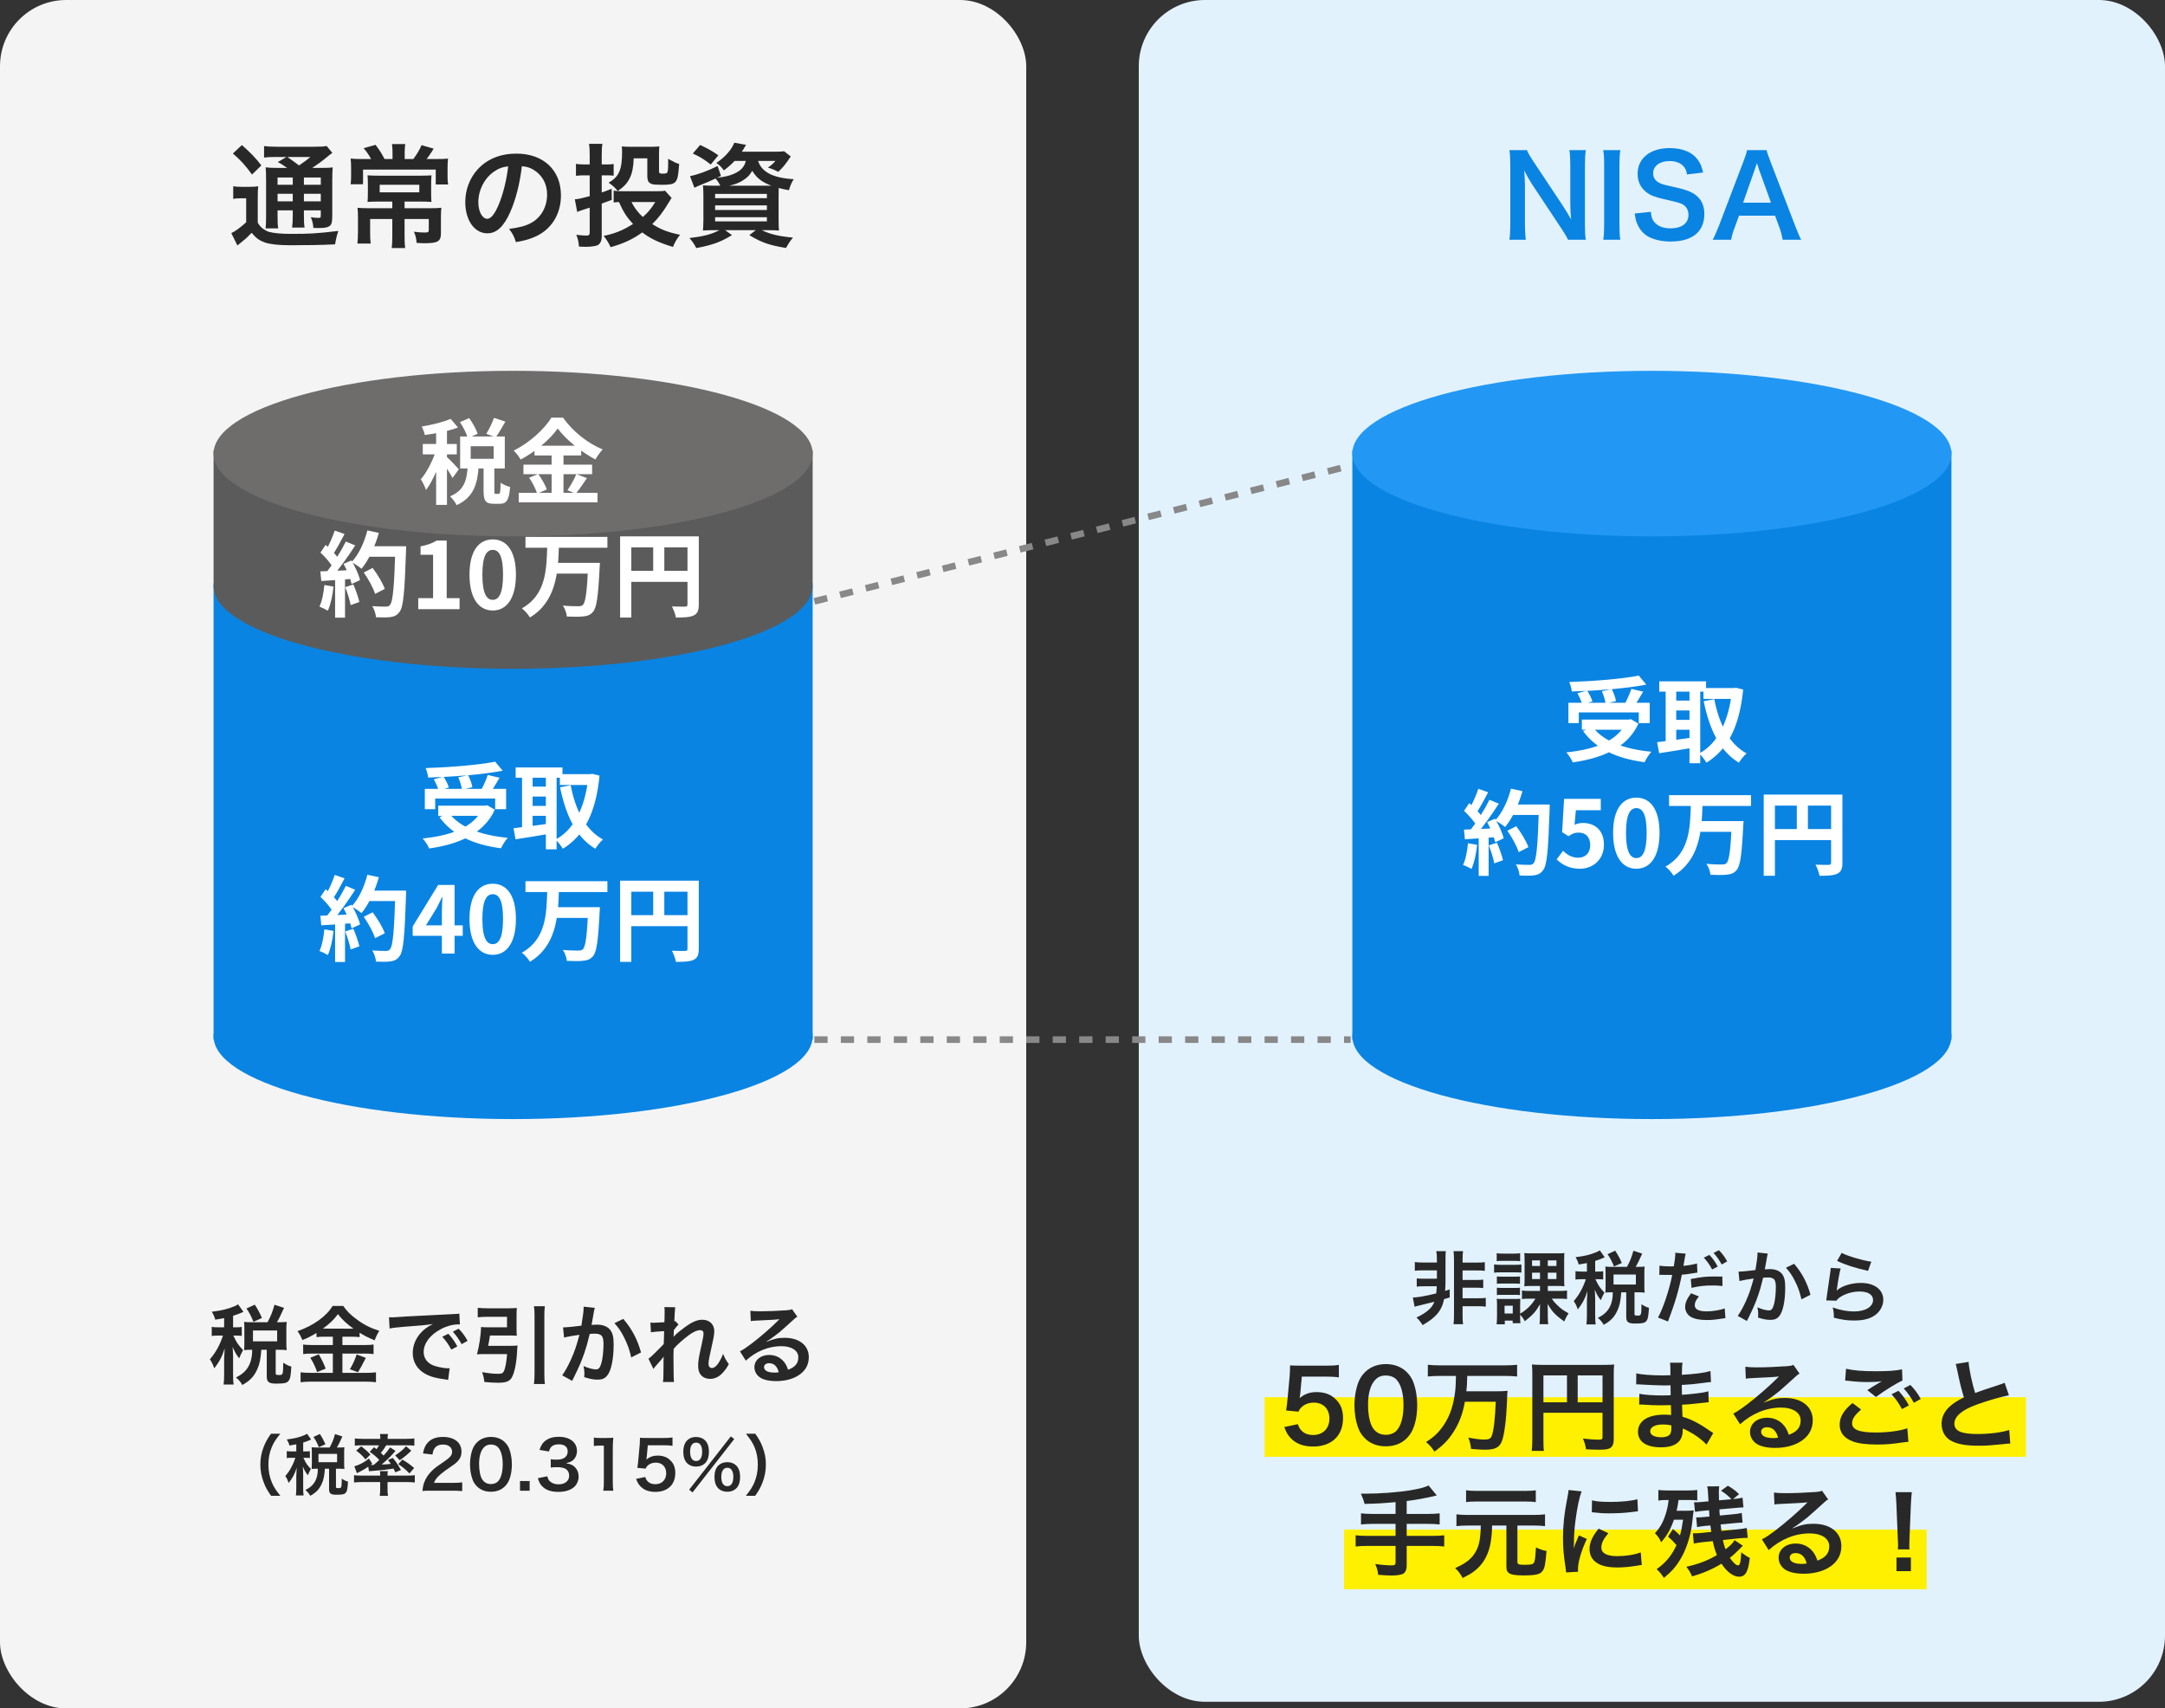 <svg width="327" height="258" viewBox="0 0 327 258" fill="none" xmlns="http://www.w3.org/2000/svg">
<rect x="0" y="0" width="327" height="258" fill="#333333" stroke="none"/>
<rect width="155" height="258" rx="10" fill="#F4F4F4"/>
<path d="M42.026 25.358H43.369C42.451 24.729 42.417 24.712 41.958 24.474L43.267 23.709H41.652C40.819 23.709 40.428 23.726 39.884 23.794V22.06C40.428 22.128 40.955 22.162 41.907 22.162H47.415C48.486 22.162 49.03 22.128 49.336 22.043L50.203 23.097C49.931 23.267 49.846 23.335 49.353 23.743C48.673 24.321 47.84 24.916 47.16 25.358H48.52C49.37 25.358 49.846 25.341 50.254 25.273C50.203 25.732 50.186 26.293 50.186 27.245V32.481C50.186 33.45 50.118 33.79 49.88 34.045C49.574 34.334 49.149 34.436 48.095 34.436C47.942 34.436 47.653 34.436 47.33 34.419C47.279 33.739 47.177 33.314 46.939 32.804C47.398 32.872 47.789 32.906 48.061 32.906C48.435 32.906 48.452 32.872 48.452 32.43V31.767H45.902V32.481C45.902 33.416 45.919 33.841 46.004 34.368H44.117C44.185 33.875 44.219 33.365 44.219 32.481V31.767H41.924V32.634C41.924 33.637 41.941 34.079 42.026 34.487H40.105C40.173 34.028 40.19 33.501 40.19 32.634V27.262C40.19 26.276 40.173 25.851 40.122 25.273C40.649 25.341 41.142 25.358 42.026 25.358ZM45.902 26.803V27.908H48.452V26.803H45.902ZM44.219 26.803H41.924V27.908H44.219V26.803ZM41.924 29.268V30.407H44.219V29.268H41.924ZM48.452 30.407V29.268H45.902V30.407H48.452ZM46.871 23.709H43.403C44.015 24.134 44.168 24.236 45.171 24.984C46.378 24.134 46.395 24.117 46.871 23.709ZM35.175 23.182L36.535 21.907C37.759 22.978 38.66 23.896 39.476 24.984L38.065 26.361C37.079 25.001 36.365 24.202 35.175 23.182ZM35.226 30.033V28.129C35.651 28.197 35.94 28.214 36.518 28.214H37.708C38.218 28.214 38.609 28.197 39 28.129C38.949 28.656 38.932 29.064 38.932 29.982V33.62C39.221 34.113 39.408 34.317 39.765 34.572C40.088 34.793 40.377 34.946 40.615 35.014C41.397 35.218 42.451 35.32 43.998 35.32C46.769 35.32 47.704 35.269 51.104 34.878C50.883 35.49 50.73 36.17 50.611 36.901C48.384 37.003 46.667 37.037 43.811 37.037C42.077 37.037 40.734 36.884 39.986 36.612C39.153 36.306 38.711 35.983 38.014 35.167C37.895 35.286 37.81 35.371 37.742 35.422C37.147 36.034 37.147 36.034 35.855 37.071L34.937 35.201C35.566 34.912 36.365 34.317 37.181 33.569V29.948H36.314C35.889 29.948 35.617 29.965 35.226 30.033ZM59.287 24.015V22.978C59.287 22.502 59.253 22.111 59.202 21.754H61.208C61.157 22.111 61.123 22.502 61.123 22.978V24.015H62.432C62.976 23.284 63.35 22.672 63.673 21.924L65.509 22.451C65.373 22.638 65.288 22.774 65.237 22.876C64.744 23.607 64.71 23.658 64.438 24.015H65.849C66.869 24.015 67.209 23.998 67.668 23.947C67.617 24.389 67.6 24.814 67.6 25.545V26.65C67.6 27.109 67.617 27.449 67.685 27.857H65.815V25.613H54.833V27.823H52.963C53.014 27.398 53.031 27.024 53.031 26.599V25.477C53.031 24.882 53.014 24.44 52.963 23.947C53.405 23.998 53.898 24.015 54.629 24.015H56.057C55.632 23.267 55.394 22.927 54.918 22.383L56.72 21.873C57.383 22.757 57.621 23.131 58.08 24.015H59.287ZM59.253 30.441H57.128C56.431 30.441 55.972 30.458 55.513 30.492C55.547 30.101 55.564 29.829 55.564 29.064V27.84C55.564 27.279 55.547 26.837 55.513 26.48C55.972 26.514 56.533 26.531 57.145 26.531H63.554C64.251 26.531 64.727 26.514 65.169 26.48C65.135 26.871 65.118 27.228 65.118 27.857V29.064C65.118 29.846 65.135 30.135 65.169 30.492C64.642 30.458 64.115 30.441 63.469 30.441H61.106V31.444H64.999C65.832 31.444 66.291 31.427 66.665 31.376C66.614 31.767 66.597 32.158 66.597 32.906V35.218C66.597 36.459 66.155 36.731 64.064 36.731C63.843 36.731 63.758 36.731 62.925 36.68C62.857 35.915 62.789 35.626 62.517 34.997C63.163 35.082 63.69 35.116 64.149 35.116C64.642 35.116 64.761 35.048 64.761 34.759V33.076H61.106V35.66C61.106 36.459 61.123 36.935 61.191 37.462H59.168C59.236 36.901 59.253 36.425 59.253 35.66V33.076H55.904V35.082C55.904 35.898 55.921 36.323 55.989 36.782H53.983C54.034 36.255 54.068 35.762 54.068 35.031V32.77C54.068 32.209 54.051 31.818 54 31.376C54.442 31.427 54.935 31.444 55.564 31.444H59.253V30.441ZM63.333 27.908H57.349V29.047H63.333V27.908ZM78.826 25.103C78.503 27.772 77.908 30.118 77.058 32.039C76.089 34.232 75.001 35.235 73.607 35.235C71.669 35.235 70.275 33.263 70.275 30.526C70.275 28.656 70.938 26.905 72.145 25.579C73.573 24.015 75.579 23.199 77.993 23.199C82.073 23.199 84.725 25.681 84.725 29.506C84.725 32.447 83.195 34.793 80.594 35.847C79.778 36.187 79.115 36.357 77.925 36.561C77.636 35.66 77.432 35.286 76.888 34.572C78.452 34.368 79.472 34.096 80.271 33.637C81.75 32.821 82.634 31.206 82.634 29.387C82.634 27.755 81.903 26.429 80.543 25.613C80.016 25.307 79.574 25.171 78.826 25.103ZM76.752 25.12C75.868 25.222 75.256 25.46 74.559 25.953C73.131 26.973 72.247 28.724 72.247 30.543C72.247 31.937 72.842 33.042 73.59 33.042C74.151 33.042 74.729 32.328 75.341 30.866C75.987 29.336 76.548 27.041 76.752 25.12ZM100.439 28.792L101.442 29.897C101.306 30.084 101.306 30.084 101 30.594C100.099 32.073 99.487 32.889 98.518 33.841C99.827 34.674 100.949 35.099 102.717 35.456C102.258 36.017 101.901 36.629 101.646 37.292C99.555 36.663 98.263 36.051 97.005 35.099C95.594 36.119 94.217 36.765 92.228 37.326C91.854 36.544 91.616 36.187 91.174 35.626C92.942 35.252 94.098 34.776 95.611 33.824C94.642 32.77 94.183 32.056 93.486 30.509C93.095 30.526 92.976 30.543 92.687 30.577V28.792C93.061 28.86 93.452 28.877 94.064 28.877H99.402C99.878 28.877 100.184 28.86 100.439 28.792ZM98.977 30.509H95.373C95.815 31.376 96.359 32.09 97.09 32.77C97.889 32.073 98.297 31.58 98.977 30.509ZM89.066 24.831V23.454C89.066 22.655 89.049 22.264 88.964 21.72H90.987C90.902 22.247 90.885 22.655 90.885 23.437V24.831H91.837C92.177 24.831 92.398 24.814 92.687 24.763V26.531C92.398 26.497 92.109 26.48 91.803 26.48H90.885V29.064C91.361 28.911 91.633 28.809 92.381 28.503L92.398 30.186C91.684 30.458 91.497 30.526 90.885 30.747V35.677C90.885 36.425 90.63 36.918 90.12 37.088C89.763 37.19 89.117 37.275 88.488 37.275C88.199 37.275 87.961 37.258 87.451 37.241C87.383 36.493 87.315 36.136 87.043 35.456C87.723 35.541 88.148 35.575 88.573 35.575C88.964 35.575 89.066 35.473 89.066 35.065V31.359C87.485 31.869 87.485 31.869 87.179 32.005L86.822 30.101C87.553 30.016 87.655 29.999 89.066 29.625V26.48H88.199C87.774 26.48 87.451 26.497 86.992 26.548V24.746C87.383 24.814 87.706 24.831 88.216 24.831H89.066ZM99.538 23.182V25.8C99.538 26.174 99.606 26.225 100.133 26.225C100.405 26.225 100.626 26.191 100.711 26.123C100.864 26.021 100.915 25.664 100.915 24.746C100.915 24.695 100.915 24.644 100.915 24.559C100.915 24.423 100.915 24.236 100.915 23.981C101.833 24.491 102.037 24.593 102.581 24.763C102.564 24.933 102.547 25.052 102.547 25.137C102.36 27.687 102.156 27.908 99.929 27.908C99.113 27.908 98.705 27.874 98.45 27.789C97.923 27.602 97.77 27.296 97.77 26.497V23.913H95.713C95.645 26.412 94.999 27.738 93.299 28.843C92.874 28.316 92.551 28.027 91.922 27.585C93.503 26.701 93.962 25.63 93.962 22.859C93.962 22.655 93.945 22.4 93.911 22.111C94.234 22.145 94.608 22.162 95.016 22.162H98.535C98.909 22.162 99.283 22.145 99.589 22.111C99.555 22.332 99.538 22.689 99.538 23.182ZM112.651 24.304H110.951C110.475 24.814 110.016 25.222 109.336 25.732C108.945 25.205 108.656 24.916 108.197 24.61C109.506 23.726 110.543 22.57 110.9 21.55L112.685 21.873C112.583 22.06 112.583 22.06 112.396 22.349C112.294 22.536 112.226 22.638 112.039 22.91H117.02C117.717 22.91 118.125 22.893 118.431 22.842L119.434 23.624C119.298 23.811 119.264 23.879 119.043 24.202C118.516 24.95 118.227 25.307 117.547 25.953C117.037 25.681 116.595 25.494 115.983 25.307C116.527 24.933 116.731 24.746 117.122 24.304H114.504C115.031 25.987 116.782 26.888 119.876 27.058C119.519 27.653 119.366 28.027 119.162 28.724C118.482 28.605 118.227 28.554 117.615 28.384C117.598 28.843 117.598 29.336 117.598 29.863V33.008C117.598 33.79 117.615 34.504 117.666 34.81C117.275 34.776 116.578 34.759 115.864 34.759H115.065C116.357 35.388 117.598 35.677 119.774 35.881C119.349 36.391 119.179 36.629 118.72 37.445C116.187 37.037 114.997 36.612 113.178 35.507L114.164 34.759H109.523L110.56 35.507C108.792 36.578 107.653 36.986 105.171 37.462C104.78 36.748 104.644 36.544 104.134 35.949C106.378 35.677 107.5 35.371 108.656 34.759H107.976C107.194 34.759 106.599 34.776 106.174 34.81C106.208 34.504 106.242 33.824 106.242 33.11V29.761C106.242 28.962 106.225 28.469 106.174 27.993C106.531 28.027 107.126 28.044 107.908 28.044H108.792C108.588 27.619 108.384 27.313 108.078 26.956C107.092 27.415 106.888 27.5 105.63 28.01C105.375 28.112 105.205 28.197 104.882 28.35L104.219 26.599C105.341 26.378 106.871 25.834 108.384 25.069L108.894 26.565L108.282 26.854C109.523 26.701 110.22 26.531 110.866 26.242C111.92 25.766 112.413 25.222 112.651 24.304ZM110.135 28.044H115.932C116.153 28.044 116.204 28.044 116.51 28.044C115.099 27.517 114.283 26.888 113.62 25.8C113.178 26.531 112.787 26.905 112.039 27.347C111.512 27.653 110.968 27.857 110.135 28.044ZM108.01 29.285V29.931H115.83V29.285H108.01ZM108.01 31.019V31.716H115.83V31.019H108.01ZM108.01 32.804V33.433H115.83V32.804H108.01ZM108.503 23.454L107.347 24.848C106.361 24.066 105.749 23.692 104.644 23.182L105.749 21.89C106.973 22.468 107.517 22.774 108.503 23.454Z" fill="#282828"/>
<rect x="32.258" y="68" width="90.485" height="20" fill="#5B5B5B"/>
<rect x="32.258" y="88" width="90.485" height="69" fill="#0984E3"/>
<ellipse cx="77.5" cy="88.5" rx="45.242" ry="12.5" fill="#5B5B5B"/>
<ellipse cx="77.5" cy="68.5" rx="45.242" ry="12.5" fill="#6F6C6C"/>
<ellipse cx="77.5" cy="156.5" rx="45.242" ry="12.5" fill="#0984E3"/>
<path d="M69.47 63.744L70.87 63.142C71.388 63.87 71.934 64.836 72.144 65.508L70.66 66.18C70.492 65.522 69.974 64.5 69.47 63.744ZM74.608 63.1L76.33 63.674C75.84 64.542 75.308 65.438 74.874 66.04L73.446 65.508C73.866 64.85 74.356 63.856 74.608 63.1ZM70.646 70.422H72.298C72.116 72.984 71.612 75.084 68.966 76.288C68.784 75.868 68.322 75.266 67.972 74.958C70.198 74.034 70.506 72.396 70.646 70.422ZM73.04 70.226H74.664V74.104C74.664 74.524 74.692 74.58 74.86 74.58C74.944 74.58 75.238 74.58 75.322 74.58C75.532 74.58 75.588 74.356 75.616 72.9C75.924 73.152 76.61 73.432 77.044 73.544C76.904 75.532 76.498 76.078 75.504 76.078C75.266 76.078 74.804 76.078 74.566 76.078C73.306 76.078 73.04 75.588 73.04 74.118V70.226ZM71.094 67.384V69.288H74.566V67.384H71.094ZM69.498 65.914H76.246V70.744H69.498V65.914ZM65.872 64.416H67.51V76.246H65.872V64.416ZM63.856 67.048H68.994V68.616H63.856V67.048ZM65.97 67.678L66.95 68.112C66.418 70.114 65.424 72.606 64.346 73.992C64.192 73.502 63.828 72.802 63.562 72.382C64.542 71.262 65.522 69.232 65.97 67.678ZM68.056 63.254L69.176 64.556C67.748 65.102 65.802 65.48 64.164 65.69C64.094 65.326 63.884 64.766 63.688 64.416C65.242 64.15 66.978 63.744 68.056 63.254ZM67.468 68.994C67.818 69.288 69.036 70.548 69.302 70.87L68.35 72.186C68.014 71.514 67.174 70.24 66.74 69.652L67.468 68.994ZM84.24 64.71C83.078 66.348 80.936 68.182 78.64 69.4C78.43 69.008 77.954 68.392 77.59 68.042C79.998 66.866 82.252 64.766 83.288 63.072H85.038C86.55 65.2 88.804 66.964 91.03 67.874C90.624 68.294 90.232 68.868 89.924 69.386C87.782 68.252 85.444 66.362 84.24 64.71ZM80.726 67.314H87.782V68.784H80.726V67.314ZM79.06 70.17H89.434V71.612H79.06V70.17ZM78.346 74.426H90.246V75.868H78.346V74.426ZM83.316 67.902H85.108V75.14H83.316V67.902ZM79.928 72.144L81.286 71.584C81.818 72.298 82.378 73.264 82.588 73.922L81.132 74.552C80.95 73.908 80.432 72.886 79.928 72.144ZM87.054 71.598L88.65 72.2C88.076 73.054 87.46 73.964 86.97 74.552L85.71 74.034C86.158 73.376 86.746 72.354 87.054 71.598ZM54.94 86.456L56.284 85.77C57.012 86.736 57.81 88.038 58.118 88.934L56.648 89.69C56.396 88.822 55.654 87.464 54.94 86.456ZM55.402 82.494H60.428V84.076H55.402V82.494ZM59.714 82.494H61.338C61.338 82.494 61.338 83.054 61.324 83.264C61.114 89.438 60.932 91.664 60.344 92.406C59.952 92.938 59.574 93.092 58.986 93.19C58.468 93.26 57.614 93.26 56.788 93.218C56.76 92.742 56.536 92.014 56.228 91.538C57.11 91.608 57.922 91.608 58.286 91.608C58.566 91.608 58.734 91.566 58.888 91.37C59.35 90.894 59.546 88.528 59.714 82.83V82.494ZM55.486 80.1L57.222 80.478C56.634 82.564 55.668 84.622 54.604 85.896C54.268 85.616 53.526 85.112 53.106 84.874C54.17 83.768 55.024 81.934 55.486 80.1ZM50.558 80.128L52.042 80.646C51.468 81.738 50.81 82.984 50.264 83.754L49.13 83.292C49.634 82.452 50.236 81.108 50.558 80.128ZM52.238 81.78L53.652 82.368C52.616 83.978 51.244 85.924 50.166 87.114L49.144 86.596C50.222 85.336 51.496 83.278 52.238 81.78ZM48.402 83.446L49.186 82.284C49.942 82.928 50.81 83.824 51.174 84.44L50.32 85.756C49.97 85.084 49.116 84.118 48.402 83.446ZM51.888 85.154L53.078 84.636C53.638 85.574 54.198 86.792 54.38 87.604L53.106 88.192C52.938 87.394 52.42 86.12 51.888 85.154ZM48.388 86.288C49.69 86.246 51.622 86.162 53.498 86.064V87.394C51.734 87.534 49.914 87.66 48.528 87.744L48.388 86.288ZM52.14 88.668L53.372 88.262C53.736 89.102 54.114 90.194 54.282 90.908L52.966 91.384C52.84 90.656 52.476 89.522 52.14 88.668ZM48.99 88.346L50.376 88.584C50.236 89.928 49.928 91.328 49.522 92.224C49.228 92.042 48.598 91.748 48.248 91.608C48.654 90.782 48.878 89.536 48.99 88.346ZM50.614 87.03H52.112V93.274H50.614V87.03ZM63.172 92V90.334H65.412V83.782H63.522V82.508C64.572 82.312 65.272 82.046 65.944 81.64H67.47V90.334H69.416V92H63.172ZM74.426 92.196C72.312 92.196 70.912 90.362 70.912 86.778C70.912 83.208 72.312 81.458 74.426 81.458C76.526 81.458 77.926 83.208 77.926 86.778C77.926 90.362 76.526 92.196 74.426 92.196ZM74.426 90.586C75.322 90.586 75.98 89.69 75.98 86.778C75.98 83.88 75.322 83.04 74.426 83.04C73.53 83.04 72.858 83.88 72.858 86.778C72.858 89.69 73.53 90.586 74.426 90.586ZM79.366 81.08H91.742V82.718H79.366V81.08ZM83.846 85H89.446V86.624H83.846V85ZM88.844 85H90.608C90.608 85 90.594 85.532 90.566 85.742C90.356 90.068 90.118 91.776 89.558 92.406C89.152 92.882 88.704 93.036 88.074 93.092C87.5 93.162 86.534 93.148 85.61 93.106C85.582 92.63 85.344 91.916 85.008 91.454C85.988 91.552 86.954 91.552 87.36 91.552C87.668 91.552 87.85 91.524 88.032 91.356C88.452 90.978 88.676 89.214 88.844 85.28V85ZM82.656 82.466H84.42C84.294 86.442 84.028 90.838 80.038 93.246C79.772 92.784 79.268 92.21 78.82 91.874C82.516 89.816 82.544 85.924 82.656 82.466ZM93.66 80.996H104.65V82.662H95.354V93.26H93.66V80.996ZM103.838 80.996H105.546V91.286C105.546 92.196 105.35 92.672 104.762 92.952C104.188 93.218 103.348 93.26 102.088 93.26C102.018 92.784 101.724 92.014 101.486 91.58C102.298 91.622 103.208 91.608 103.488 91.608C103.754 91.608 103.838 91.524 103.838 91.272V80.996ZM94.584 86.204H104.664V87.87H94.584V86.204ZM98.658 81.906H100.338V87.03H98.658V81.906Z" fill="white"/>
<path d="M64.164 119.132H76.442V122.198H74.79V120.588H65.732V122.198H64.164V119.132ZM66.194 121.666H73.572V123.206H66.194V121.666ZM74.79 115.03L75.924 116.388C72.76 117.004 68.392 117.312 64.668 117.424C64.64 117.004 64.444 116.36 64.29 115.996C68 115.87 72.214 115.534 74.79 115.03ZM65.522 117.69L66.992 117.284C67.314 117.788 67.664 118.46 67.79 118.922L66.25 119.384C66.138 118.922 65.816 118.222 65.522 117.69ZM69.218 117.396L70.702 117.06C70.996 117.62 71.276 118.376 71.346 118.88L69.778 119.258C69.722 118.768 69.484 117.984 69.218 117.396ZM73.67 117.032L75.448 117.452C74.958 118.32 74.398 119.23 73.978 119.832L72.606 119.426C72.984 118.754 73.432 117.76 73.67 117.032ZM72.956 121.666H73.306L73.6 121.61L74.734 122.282C73.068 125.95 69.232 127.504 64.822 128.134C64.654 127.714 64.178 126.972 63.842 126.622C68.154 126.188 71.696 124.914 72.956 121.932V121.666ZM67.846 122.8C69.414 124.928 72.62 126.146 76.694 126.524C76.344 126.902 75.882 127.63 75.672 128.106C71.458 127.56 68.336 126.09 66.376 123.402L67.846 122.8ZM84.562 116.906H89.336V118.544H84.562V116.906ZM77.884 115.898H84.954V117.452H77.884V115.898ZM79.732 118.796H83.106V120.294H79.732V118.796ZM79.732 121.708H83.106V123.206H79.732V121.708ZM88.874 116.906H89.168L89.462 116.864L90.554 117.13C90.008 122.8 88.174 126.244 85.01 128.176C84.758 127.742 84.282 127.112 83.904 126.79C86.69 125.334 88.412 121.89 88.874 117.27V116.906ZM86.2 118.586C86.886 122.226 88.384 125.32 91.072 126.776C90.694 127.098 90.176 127.742 89.91 128.176C86.97 126.398 85.472 123.122 84.59 118.894L86.2 118.586ZM78.85 116.542H80.446V125.698H78.85V116.542ZM82.448 116.542H84.072V128.26H82.448V116.542ZM77.562 125.082C78.948 124.928 81.034 124.648 83.008 124.368L83.106 125.894C81.286 126.216 79.34 126.524 77.87 126.748L77.562 125.082ZM54.94 138.456L56.284 137.77C57.012 138.736 57.81 140.038 58.118 140.934L56.648 141.69C56.396 140.822 55.654 139.464 54.94 138.456ZM55.402 134.494H60.428V136.076H55.402V134.494ZM59.714 134.494H61.338C61.338 134.494 61.338 135.054 61.324 135.264C61.114 141.438 60.932 143.664 60.344 144.406C59.952 144.938 59.574 145.092 58.986 145.19C58.468 145.26 57.614 145.26 56.788 145.218C56.76 144.742 56.536 144.014 56.228 143.538C57.11 143.608 57.922 143.608 58.286 143.608C58.566 143.608 58.734 143.566 58.888 143.37C59.35 142.894 59.546 140.528 59.714 134.83V134.494ZM55.486 132.1L57.222 132.478C56.634 134.564 55.668 136.622 54.604 137.896C54.268 137.616 53.526 137.112 53.106 136.874C54.17 135.768 55.024 133.934 55.486 132.1ZM50.558 132.128L52.042 132.646C51.468 133.738 50.81 134.984 50.264 135.754L49.13 135.292C49.634 134.452 50.236 133.108 50.558 132.128ZM52.238 133.78L53.652 134.368C52.616 135.978 51.244 137.924 50.166 139.114L49.144 138.596C50.222 137.336 51.496 135.278 52.238 133.78ZM48.402 135.446L49.186 134.284C49.942 134.928 50.81 135.824 51.174 136.44L50.32 137.756C49.97 137.084 49.116 136.118 48.402 135.446ZM51.888 137.154L53.078 136.636C53.638 137.574 54.198 138.792 54.38 139.604L53.106 140.192C52.938 139.394 52.42 138.12 51.888 137.154ZM48.388 138.288C49.69 138.246 51.622 138.162 53.498 138.064V139.394C51.734 139.534 49.914 139.66 48.528 139.744L48.388 138.288ZM52.14 140.668L53.372 140.262C53.736 141.102 54.114 142.194 54.282 142.908L52.966 143.384C52.84 142.656 52.476 141.522 52.14 140.668ZM48.99 140.346L50.376 140.584C50.236 141.928 49.928 143.328 49.522 144.224C49.228 144.042 48.598 143.748 48.248 143.608C48.654 142.782 48.878 141.536 48.99 140.346ZM50.614 139.03H52.112V145.274H50.614V139.03ZM66.742 144V137.63C66.742 137.028 66.798 136.09 66.826 135.474H66.77C66.504 136.034 66.224 136.608 65.93 137.168L64.334 139.744H69.892V141.326H62.332V139.912L66.182 133.64H68.66V144H66.742ZM74.426 144.196C72.312 144.196 70.912 142.362 70.912 138.778C70.912 135.208 72.312 133.458 74.426 133.458C76.526 133.458 77.926 135.208 77.926 138.778C77.926 142.362 76.526 144.196 74.426 144.196ZM74.426 142.586C75.322 142.586 75.98 141.69 75.98 138.778C75.98 135.88 75.322 135.04 74.426 135.04C73.53 135.04 72.858 135.88 72.858 138.778C72.858 141.69 73.53 142.586 74.426 142.586ZM79.366 133.08H91.742V134.718H79.366V133.08ZM83.846 137H89.446V138.624H83.846V137ZM88.844 137H90.608C90.608 137 90.594 137.532 90.566 137.742C90.356 142.068 90.118 143.776 89.558 144.406C89.152 144.882 88.704 145.036 88.074 145.092C87.5 145.162 86.534 145.148 85.61 145.106C85.582 144.63 85.344 143.916 85.008 143.454C85.988 143.552 86.954 143.552 87.36 143.552C87.668 143.552 87.85 143.524 88.032 143.356C88.452 142.978 88.676 141.214 88.844 137.28V137ZM82.656 134.466H84.42C84.294 138.442 84.028 142.838 80.038 145.246C79.772 144.784 79.268 144.21 78.82 143.874C82.516 141.816 82.544 137.924 82.656 134.466ZM93.66 132.996H104.65V134.662H95.354V145.26H93.66V132.996ZM103.838 132.996H105.546V143.286C105.546 144.196 105.35 144.672 104.762 144.952C104.188 145.218 103.348 145.26 102.088 145.26C102.018 144.784 101.724 144.014 101.486 143.58C102.298 143.622 103.208 143.608 103.488 143.608C103.754 143.608 103.838 143.524 103.838 143.272V132.996ZM94.584 138.204H104.664V139.87H94.584V138.204ZM98.658 133.906H100.338V139.03H98.658V133.906Z" fill="white"/>
<path d="M33.853 200.447V199.056C33.411 199.147 33.177 199.186 32.501 199.29C32.436 198.939 32.293 198.614 31.994 198.094C33.437 197.925 34.399 197.691 35.4 197.275C35.595 197.197 35.79 197.093 35.959 196.976L36.765 198.107C36.635 198.159 36.622 198.172 36.427 198.263C35.985 198.445 35.673 198.562 35.205 198.705V200.447H35.608C36.037 200.447 36.271 200.434 36.518 200.395V201.747C36.258 201.708 36.024 201.695 35.608 201.695H35.244C35.27 201.76 35.27 201.76 35.335 201.877C35.725 202.735 36.037 203.19 36.713 203.879L36.596 204.113C36.362 204.555 36.323 204.646 36.128 205.127C35.673 204.542 35.569 204.36 35.127 203.411C35.166 203.723 35.205 204.477 35.205 204.893V207.493C35.205 208.247 35.218 208.663 35.283 209.092H33.775C33.827 208.637 33.853 208.221 33.853 207.493V205.244C33.853 204.997 33.905 203.97 33.931 203.645C33.58 204.802 33.112 205.699 32.358 206.635C32.137 206.011 31.994 205.699 31.695 205.283C32.241 204.646 32.54 204.191 32.917 203.502C33.203 202.969 33.528 202.189 33.671 201.695H33.021C32.514 201.695 32.267 201.708 31.981 201.76V200.382C32.28 200.434 32.514 200.447 33.021 200.447H33.853ZM37.909 199.68H40.405C40.925 198.718 41.159 198.12 41.458 197.041L42.901 197.509C42.303 198.822 42.173 199.095 41.822 199.68H42.225C42.68 199.68 42.94 199.667 43.304 199.628C43.265 199.94 43.252 200.148 43.252 200.538V202.93C43.252 203.32 43.265 203.58 43.304 203.892C42.953 203.853 42.641 203.84 42.225 203.84H41.64V207.376C41.64 207.623 41.705 207.649 42.199 207.649C42.732 207.649 42.758 207.584 42.784 205.79C43.278 206.115 43.616 206.284 44.006 206.375C43.915 207.792 43.837 208.195 43.603 208.507C43.356 208.858 42.94 208.949 41.718 208.949C40.6 208.949 40.288 208.702 40.288 207.844V203.84H39.469C39.365 205.257 39.222 205.972 38.858 206.778C38.364 207.883 37.74 208.533 36.596 209.157C36.31 208.663 36.128 208.442 35.634 208.013C37.311 207.246 38.091 205.92 38.091 203.84H37.896C37.48 203.84 37.22 203.853 36.869 203.892C36.895 203.593 36.908 203.281 36.908 202.917V200.577C36.908 200.265 36.895 199.927 36.869 199.628C37.246 199.667 37.454 199.68 37.909 199.68ZM38.208 200.928V202.566H41.861V200.928H38.208ZM39.56 199.043L38.286 199.615C37.883 198.653 37.623 198.159 37.22 197.613L38.481 197.028C38.975 197.782 39.261 198.328 39.56 199.043ZM50.274 201.864H49.078C48.558 201.864 48.181 201.877 47.804 201.929V201.305C47.063 201.747 46.543 202.02 45.685 202.371C45.373 201.682 45.282 201.513 44.931 201.032C47.349 200.187 49.299 198.783 50.235 197.223H51.847C52.367 197.99 52.926 198.549 53.849 199.225C54.915 200.031 55.89 200.525 57.294 200.98C56.982 201.461 56.787 201.877 56.592 202.41C55.565 201.981 55.136 201.773 54.317 201.266V201.929C53.94 201.877 53.589 201.864 53.043 201.864H51.717V203.125H55.006C55.682 203.125 56.085 203.099 56.423 203.047V204.49C56.059 204.438 55.604 204.412 54.993 204.412H51.717V207.324H55.253C55.916 207.324 56.358 207.298 56.787 207.246V208.741C56.306 208.676 55.76 208.65 55.227 208.65H47.011C46.413 208.65 45.945 208.676 45.399 208.741V207.246C45.867 207.298 46.348 207.324 47.011 207.324H50.274V204.412H47.193C46.634 204.412 46.179 204.438 45.789 204.49V203.047C46.14 203.099 46.556 203.125 47.206 203.125H50.274V201.864ZM48.766 200.642H49.039L53.069 200.655C53.186 200.655 53.186 200.655 53.381 200.642C52.354 199.914 51.717 199.316 51.041 198.458C50.378 199.342 49.845 199.862 48.766 200.642ZM46.868 205.049L48.155 204.529C48.597 205.309 48.844 205.803 49.195 206.687L47.895 207.207C47.622 206.388 47.284 205.699 46.868 205.049ZM53.875 204.542L55.253 205.062C55.084 205.361 55.084 205.361 54.603 206.31C54.564 206.388 54.512 206.479 54.07 207.233L52.848 206.778C53.251 206.128 53.563 205.439 53.875 204.542ZM58.843 200.629L58.752 198.926C59.038 198.939 59.181 198.939 59.246 198.939C59.48 198.939 59.48 198.939 61.391 198.809C62.34 198.757 64.563 198.64 68.034 198.471C69.1 198.419 69.165 198.419 69.373 198.367L69.464 200.018C69.321 200.005 69.321 200.005 69.191 200.005C68.411 200.005 67.449 200.265 66.617 200.707C64.966 201.565 63.991 202.865 63.991 204.178C63.991 205.192 64.628 205.972 65.72 206.297C66.357 206.492 67.189 206.635 67.657 206.635C67.67 206.635 67.787 206.635 67.917 206.622L67.683 208.39C67.514 208.351 67.488 208.351 67.241 208.312C65.811 208.13 64.992 207.896 64.199 207.454C63.003 206.778 62.34 205.673 62.34 204.321C62.34 203.216 62.782 202.124 63.575 201.266C64.069 200.733 64.537 200.382 65.382 199.953C64.329 200.109 63.523 200.187 61.001 200.369C59.844 200.46 59.246 200.538 58.843 200.629ZM66.799 201.877L67.709 201.422C68.281 202.033 68.632 202.527 69.074 203.333L68.164 203.814C67.735 203.021 67.371 202.501 66.799 201.877ZM70.621 202.488L69.724 202.995C69.334 202.28 68.905 201.669 68.398 201.11L69.269 200.655C69.854 201.253 70.218 201.747 70.621 202.488ZM73.73 203.242H77.097C77.565 203.242 77.851 203.229 78.163 203.19C78.137 203.45 78.124 203.541 78.111 203.879C78.033 205.66 77.76 207.142 77.344 207.948C77.019 208.598 76.46 208.819 75.212 208.819C74.601 208.819 73.99 208.78 73.158 208.702C73.093 208.104 73.015 207.792 72.82 207.22C73.808 207.389 74.536 207.467 75.225 207.467C75.732 207.467 75.953 207.389 76.07 207.142C76.33 206.622 76.486 205.803 76.59 204.49H73.002C72.638 204.49 72.339 204.503 72.04 204.529C72.391 203.216 72.625 201.656 72.664 200.395C72.95 200.434 73.223 200.447 73.678 200.447H76.577V198.861H73.522C73.041 198.861 72.586 198.887 72.157 198.939V197.496C72.547 197.548 73.015 197.574 73.535 197.574H76.798C77.305 197.574 77.695 197.561 78.059 197.522C78.033 197.847 78.02 198.146 78.02 198.575V200.707C78.02 201.136 78.033 201.409 78.059 201.721C77.734 201.695 77.318 201.682 76.902 201.682H74.003C73.925 202.241 73.847 202.683 73.73 203.242ZM80.646 197.262H82.297C82.232 197.73 82.219 198.029 82.219 198.705V207.35C82.219 208.13 82.232 208.494 82.297 209.014H80.646C80.711 208.468 80.737 208.104 80.737 207.35V198.705C80.737 198.029 80.724 197.769 80.646 197.262ZM88.149 197.327L89.839 197.509C89.8 197.626 89.761 197.769 89.735 197.912C89.709 198.081 89.696 198.146 89.657 198.354C89.618 198.627 89.618 198.627 89.436 199.602C89.384 199.888 89.384 199.914 89.345 200.083C89.722 200.057 89.904 200.044 90.151 200.044C91.009 200.044 91.646 200.278 92.075 200.733C92.517 201.227 92.686 201.851 92.686 203.034C92.686 205.27 92.309 207.051 91.685 207.766C91.321 208.195 90.931 208.351 90.242 208.351C89.644 208.351 89.111 208.247 88.24 207.974C88.253 207.714 88.266 207.532 88.266 207.402C88.266 207.064 88.24 206.804 88.136 206.297C88.838 206.609 89.579 206.804 90.034 206.804C90.411 206.804 90.619 206.557 90.814 205.92C91.022 205.244 91.152 204.061 91.152 202.956C91.152 201.76 90.853 201.409 89.826 201.409C89.566 201.409 89.371 201.422 89.072 201.448C88.682 203.034 88.565 203.424 88.279 204.269C87.824 205.569 87.473 206.401 86.719 207.922C86.654 208.052 86.654 208.052 86.524 208.312C86.485 208.39 86.485 208.403 86.42 208.533L84.912 207.701C85.302 207.181 85.822 206.245 86.264 205.257C86.823 203.983 87.005 203.437 87.525 201.578C86.862 201.656 85.627 201.877 85.198 201.994L85.042 200.46C85.523 200.46 87.096 200.304 87.811 200.2C88.045 198.796 88.149 198.003 88.149 197.574C88.149 197.522 88.149 197.431 88.149 197.327ZM92.803 199.823L94.142 199.173C95.442 200.694 96.261 202.241 96.82 204.243L95.338 204.997C95.091 203.879 94.792 203.021 94.298 202.046C93.83 201.084 93.414 200.486 92.803 199.823ZM101.723 201.877H101.736C102.113 201.461 102.386 201.227 103.322 200.525C104.453 199.667 105.272 199.303 106.065 199.303C107.157 199.303 107.885 199.992 107.885 201.032C107.885 201.461 107.794 202.02 107.56 203.021C107.118 204.984 107.014 205.53 107.014 205.946C107.014 206.362 107.209 206.596 107.547 206.596C107.833 206.596 108.184 206.336 108.457 205.933C108.769 205.478 109.055 204.919 109.211 204.451C109.497 205.14 109.653 205.413 110.082 206.011C109.692 206.687 109.51 206.934 109.172 207.298C108.6 207.935 107.963 208.234 107.248 208.234C106.819 208.234 106.416 208.104 106.13 207.896C105.662 207.532 105.454 207.051 105.454 206.258C105.454 205.504 105.506 205.153 105.987 202.995C106.182 202.163 106.26 201.656 106.26 201.357C106.26 201.045 106.078 200.876 105.727 200.876C105.311 200.876 104.752 201.123 104.115 201.578C103.166 202.28 102.243 203.099 101.749 203.697C101.723 204.282 101.723 204.646 101.723 205.01C101.723 205.114 101.723 205.114 101.736 206.557C101.749 208.182 101.749 208.221 101.801 208.702H100.124C100.202 208.169 100.202 208.169 100.215 206.635C100.215 205.244 100.215 205.244 100.241 204.893L100.215 204.906C100.098 205.088 99.955 205.257 99.292 205.998C99.006 206.323 98.824 206.544 98.694 206.739L97.94 205.192C98.239 204.984 98.447 204.789 98.785 204.451C100.007 203.242 100.007 203.242 100.254 202.969C100.267 202.345 100.267 202.202 100.293 201.695C100.293 201.396 100.306 201.37 100.306 201.019C98.928 201.11 98.668 201.136 98.317 201.201L98.239 199.732C98.473 199.758 98.59 199.758 98.772 199.758C99.019 199.758 99.734 199.719 100.345 199.68C100.358 199.485 100.358 199.485 100.371 199.186C100.371 198.822 100.384 198.419 100.384 198.12C100.384 197.782 100.384 197.691 100.345 197.392L101.996 197.418C101.957 197.574 101.957 197.6 101.944 197.899C101.944 197.964 101.931 198.133 101.905 198.393C101.892 198.653 101.879 198.757 101.853 199.55C101.866 199.55 101.918 199.524 102.009 199.498L102.49 200.044C102.36 200.148 102.308 200.2 102.113 200.434C102.048 200.499 102.048 200.499 101.931 200.668C101.879 200.746 101.853 200.772 101.775 200.876L101.749 201.643C101.749 201.643 101.736 201.721 101.723 201.877ZM115.752 202.605L115.778 202.631C116.961 202.163 117.533 202.033 118.508 202.033C120.731 202.033 122.161 203.177 122.161 204.958C122.161 206.193 121.55 207.181 120.393 207.831C119.548 208.312 118.443 208.572 117.247 208.572C116.155 208.572 115.245 208.364 114.725 207.974C114.231 207.61 113.945 207.064 113.945 206.479C113.945 205.4 114.881 204.62 116.181 204.62C117.091 204.62 117.884 204.997 118.43 205.686C118.69 206.011 118.833 206.297 119.028 206.856C120.107 206.453 120.575 205.894 120.575 204.971C120.575 203.957 119.574 203.294 118.001 203.294C116.103 203.294 114.205 204.061 112.645 205.478L111.761 204.074C112.216 203.853 112.736 203.502 113.594 202.852C114.803 201.929 116.493 200.473 117.481 199.472C117.507 199.446 117.637 199.316 117.715 199.238L117.702 199.225C117.208 199.29 116.376 199.342 114.023 199.446C113.737 199.459 113.646 199.472 113.399 199.511L113.334 197.951C113.776 198.003 114.153 198.029 114.868 198.029C115.973 198.029 117.559 197.964 118.82 197.873C119.275 197.834 119.418 197.808 119.626 197.704L120.432 198.848C120.211 198.965 120.12 199.043 119.756 199.381C119.106 199.979 118.157 200.824 117.715 201.201C117.481 201.396 116.545 202.098 116.285 202.267C115.96 202.488 115.96 202.488 115.752 202.605ZM117.624 207.233C117.39 206.336 116.896 205.868 116.168 205.868C115.7 205.868 115.401 206.102 115.401 206.466C115.401 206.986 115.986 207.285 116.948 207.285C117.195 207.285 117.26 207.285 117.624 207.233ZM42.342 225.89H40.942C40.382 225.09 40.132 224.65 39.852 223.92C39.492 223 39.322 222.12 39.322 221.16C39.322 220.22 39.482 219.39 39.832 218.49C40.122 217.76 40.362 217.32 40.932 216.52H42.332C41.632 217.4 41.342 217.85 41.062 218.51C40.712 219.33 40.542 220.18 40.542 221.16C40.542 222.17 40.712 223.07 41.072 223.9C41.352 224.56 41.632 225 42.342 225.89ZM44.752 219.19V218.12C44.412 218.19 44.232 218.22 43.712 218.3C43.662 218.03 43.552 217.78 43.322 217.38C44.432 217.25 45.172 217.07 45.942 216.75C46.092 216.69 46.242 216.61 46.372 216.52L46.992 217.39C46.892 217.43 46.882 217.44 46.732 217.51C46.392 217.65 46.152 217.74 45.792 217.85V219.19H46.102C46.432 219.19 46.612 219.18 46.802 219.15V220.19C46.602 220.16 46.422 220.15 46.102 220.15H45.822C45.842 220.2 45.842 220.2 45.892 220.29C46.192 220.95 46.432 221.3 46.952 221.83L46.862 222.01C46.682 222.35 46.652 222.42 46.502 222.79C46.152 222.34 46.072 222.2 45.732 221.47C45.762 221.71 45.792 222.29 45.792 222.61V224.61C45.792 225.19 45.802 225.51 45.852 225.84H44.692C44.732 225.49 44.752 225.17 44.752 224.61V222.88C44.752 222.69 44.792 221.9 44.812 221.65C44.542 222.54 44.182 223.23 43.602 223.95C43.432 223.47 43.322 223.23 43.092 222.91C43.512 222.42 43.742 222.07 44.032 221.54C44.252 221.13 44.502 220.53 44.612 220.15H44.112C43.722 220.15 43.532 220.16 43.312 220.2V219.14C43.542 219.18 43.722 219.19 44.112 219.19H44.752ZM47.872 218.6H49.792C50.192 217.86 50.372 217.4 50.602 216.57L51.712 216.93C51.252 217.94 51.152 218.15 50.882 218.6H51.192C51.542 218.6 51.742 218.59 52.022 218.56C51.992 218.8 51.982 218.96 51.982 219.26V221.1C51.982 221.4 51.992 221.6 52.022 221.84C51.752 221.81 51.512 221.8 51.192 221.8H50.742V224.52C50.742 224.71 50.792 224.73 51.172 224.73C51.582 224.73 51.602 224.68 51.622 223.3C52.002 223.55 52.262 223.68 52.562 223.75C52.492 224.84 52.432 225.15 52.252 225.39C52.062 225.66 51.742 225.73 50.802 225.73C49.942 225.73 49.702 225.54 49.702 224.88V221.8H49.072C48.992 222.89 48.882 223.44 48.602 224.06C48.222 224.91 47.742 225.41 46.862 225.89C46.642 225.51 46.502 225.34 46.122 225.01C47.412 224.42 48.012 223.4 48.012 221.8H47.862C47.542 221.8 47.342 221.81 47.072 221.84C47.092 221.61 47.102 221.37 47.102 221.09V219.29C47.102 219.05 47.092 218.79 47.072 218.56C47.362 218.59 47.522 218.6 47.872 218.6ZM48.102 219.56V220.82H50.912V219.56H48.102ZM49.142 218.11L48.162 218.55C47.852 217.81 47.652 217.43 47.342 217.01L48.312 216.56C48.692 217.14 48.912 217.56 49.142 218.11ZM55.842 219.25L56.492 218.56C56.672 218.69 56.722 218.73 56.872 218.85C57.052 218.61 57.122 218.5 57.242 218.27H54.622C54.192 218.27 53.912 218.28 53.592 218.32V217.23C53.922 217.27 54.252 217.29 54.772 217.29H57.442V217.19C57.442 216.95 57.422 216.77 57.382 216.56H58.602C58.562 216.78 58.542 216.94 58.542 217.18V217.29H61.392C61.922 217.29 62.262 217.27 62.582 217.23V218.32C62.262 218.28 61.982 218.27 61.542 218.27H58.332C58.042 218.75 57.862 219 57.522 219.41C57.722 219.59 57.762 219.64 57.932 219.82C58.372 219.34 58.552 219.11 58.932 218.58L59.732 219.11C59.132 219.83 58.552 220.4 57.642 221.17C58.372 221.14 58.572 221.13 59.032 221.07C58.892 220.86 58.822 220.76 58.602 220.48L59.332 220.17C59.882 220.86 59.952 220.95 60.562 222L59.702 222.35C59.572 222.05 59.522 221.95 59.442 221.78C58.452 221.94 57.822 222.01 56.212 222.14C55.982 222.15 55.812 222.17 55.722 222.18L55.622 221.49C55.132 221.84 54.732 222.07 53.912 222.48L53.512 221.44C54.292 221.23 55.062 220.82 55.722 220.26L56.222 221.04L55.982 221.23C56.042 221.23 56.062 221.23 56.092 221.23C56.112 221.23 56.382 221.22 56.452 221.22C56.822 220.91 56.982 220.77 57.282 220.48C56.872 220.03 56.432 219.65 55.842 219.25ZM57.422 223.82H54.642C54.192 223.82 53.912 223.83 53.472 223.88V222.78C53.722 222.82 54.122 222.84 54.542 222.84H57.422V222.76C57.422 222.51 57.412 222.31 57.382 222.17H58.572C58.542 222.32 58.532 222.52 58.532 222.76V222.84H61.622C62.032 222.84 62.362 222.82 62.652 222.78V223.88C62.312 223.84 61.922 223.82 61.482 223.82H58.532V224.93C58.532 225.32 58.552 225.58 58.602 225.9H57.352C57.402 225.57 57.422 225.3 57.422 224.93V223.82ZM53.802 219.07L54.562 218.41C55.132 218.85 55.522 219.19 55.952 219.66L55.202 220.4C54.722 219.82 54.422 219.53 53.802 219.07ZM61.332 218.41L62.122 219.08C61.562 219.64 61.072 220.04 60.372 220.52L59.682 219.79C60.422 219.31 60.812 218.98 61.332 218.41ZM60.162 221.11L60.772 220.42C61.592 220.92 61.812 221.08 62.552 221.69L61.842 222.52C61.292 221.94 60.842 221.56 60.162 221.11ZM68.302 225.12H65.092C64.312 225.12 64.152 225.13 63.802 225.17C63.862 224.6 63.932 224.25 64.062 223.89C64.332 223.16 64.782 222.52 65.432 221.93C65.782 221.62 66.082 221.39 67.082 220.72C68.002 220.09 68.282 219.76 68.282 219.25C68.282 218.57 67.752 218.15 66.902 218.15C66.322 218.15 65.882 218.35 65.632 218.74C65.462 218.98 65.392 219.2 65.322 219.66L63.892 219.49C64.032 218.73 64.212 218.32 64.582 217.89C65.082 217.31 65.872 217 66.872 217C68.622 217 69.702 217.84 69.702 219.21C69.702 219.87 69.482 220.35 68.992 220.81C68.712 221.07 68.612 221.15 67.312 222.04C66.872 222.35 66.372 222.77 66.122 223.04C65.822 223.36 65.702 223.56 65.552 223.94H68.352C68.982 223.94 69.482 223.91 69.812 223.86V225.18C69.342 225.14 68.942 225.12 68.302 225.12ZM74.141 225.28C73.291 225.28 72.571 225 72.041 224.47C71.741 224.17 71.511 223.82 71.381 223.46C71.121 222.75 70.991 221.97 70.991 221.16C70.991 220.1 71.231 219 71.601 218.39C72.141 217.49 73.041 217 74.151 217C75.001 217 75.731 217.28 76.261 217.81C76.561 218.11 76.791 218.46 76.921 218.82C77.181 219.52 77.311 220.32 77.311 221.14C77.311 222.37 77.041 223.45 76.571 224.1C76.011 224.88 75.181 225.28 74.141 225.28ZM74.151 224.12C74.591 224.12 74.981 223.97 75.231 223.7C75.681 223.23 75.931 222.3 75.931 221.13C75.931 219.97 75.681 219.06 75.231 218.57C74.991 218.3 74.591 218.15 74.141 218.15C73.661 218.15 73.311 218.31 73.021 218.66C72.581 219.18 72.361 220 72.361 221.09C72.361 222.14 72.551 223.01 72.871 223.47C73.181 223.91 73.601 224.12 74.151 224.12ZM80 225.12H78.54V223.66H80V225.12ZM81.235 223.23L82.665 222.95C82.795 223.41 82.885 223.57 83.135 223.77C83.465 224.03 83.865 224.16 84.345 224.16C85.335 224.16 85.965 223.65 85.965 222.86C85.965 222.4 85.765 222.02 85.405 221.81C85.165 221.67 84.695 221.57 84.255 221.57C83.815 221.57 83.525 221.58 83.185 221.62V220.38C83.505 220.42 83.725 220.43 84.155 220.43C85.155 220.43 85.745 219.97 85.745 219.2C85.745 218.51 85.275 218.12 84.425 218.12C83.935 218.12 83.575 218.23 83.335 218.43C83.135 218.62 83.035 218.79 82.915 219.2L81.485 218.96C81.735 218.22 81.965 217.87 82.435 217.53C82.945 217.16 83.595 216.98 84.395 216.98C86.065 216.98 87.145 217.82 87.145 219.12C87.145 219.72 86.885 220.27 86.455 220.59C86.235 220.76 86.015 220.84 85.485 220.98C86.195 221.09 86.565 221.26 86.915 221.65C87.245 222.02 87.395 222.44 87.395 223.03C87.395 223.57 87.165 224.12 86.795 224.49C86.245 225.02 85.405 225.3 84.335 225.3C83.165 225.3 82.365 225 81.795 224.35C81.545 224.07 81.415 223.81 81.235 223.23ZM92.634 225.12H91.124C91.184 224.73 91.204 224.34 91.204 223.82V218.31H90.724C90.354 218.31 90.064 218.33 89.694 218.37V217.1C90.004 217.15 90.224 217.16 90.694 217.16H91.614C92.124 217.16 92.274 217.15 92.634 217.11C92.574 217.7 92.554 218.16 92.554 218.76V223.82C92.554 224.35 92.574 224.71 92.634 225.12ZM96.074 223.34L97.454 223.05C97.544 223.34 97.614 223.47 97.754 223.63C98.034 223.97 98.454 224.14 98.984 224.14C99.974 224.14 100.624 223.48 100.624 222.49C100.624 221.51 100.004 220.88 99.054 220.88C98.564 220.88 98.124 221.04 97.814 221.34C97.674 221.48 97.604 221.57 97.514 221.79L96.264 221.67C96.364 220.96 96.374 220.91 96.394 220.63L96.624 218.15C96.634 217.97 96.654 217.63 96.664 217.13C96.964 217.15 97.194 217.16 97.724 217.16H100.184C100.874 217.16 101.124 217.15 101.574 217.08V218.34C101.134 218.28 100.744 218.26 100.194 218.26H97.844L97.684 220.01C97.674 220.09 97.654 220.23 97.624 220.43C98.114 220.01 98.644 219.82 99.334 219.82C100.144 219.82 100.794 220.06 101.284 220.57C101.774 221.05 101.994 221.65 101.994 222.45C101.994 224.21 100.844 225.3 98.984 225.3C97.994 225.3 97.254 225.02 96.704 224.43C96.434 224.14 96.294 223.9 96.074 223.34ZM104.093 224.97L110.383 216.92L110.903 217.32L104.603 225.38L104.093 224.97ZM109.853 225.28C109.293 225.28 108.833 225.11 108.493 224.77C108.113 224.4 107.913 223.8 107.913 223.04C107.913 222.29 108.113 221.7 108.493 221.32C108.833 220.99 109.303 220.81 109.853 220.81C110.403 220.81 110.873 220.99 111.203 221.32C111.583 221.69 111.783 222.29 111.783 223.04C111.783 223.8 111.583 224.4 111.203 224.77C110.863 225.11 110.403 225.28 109.853 225.28ZM109.853 221.66C109.563 221.66 109.373 221.75 109.213 221.98C109.033 222.23 108.943 222.57 108.943 223.02C108.943 223.94 109.263 224.44 109.853 224.44C110.453 224.44 110.763 223.94 110.763 222.97C110.763 222.57 110.663 222.21 110.493 221.97C110.323 221.75 110.143 221.66 109.853 221.66ZM105.143 221.48C104.583 221.48 104.123 221.31 103.783 220.97C103.403 220.6 103.203 219.99 103.203 219.24C103.203 217.84 103.923 217.01 105.143 217.01C105.693 217.01 106.163 217.19 106.493 217.52C106.873 217.89 107.073 218.49 107.073 219.24C107.073 220 106.873 220.6 106.493 220.97C106.153 221.31 105.693 221.48 105.143 221.48ZM105.143 217.86C104.563 217.86 104.233 218.35 104.233 219.22C104.233 220.14 104.553 220.64 105.143 220.64C105.723 220.64 106.053 220.14 106.053 219.24C106.053 218.88 105.983 218.52 105.873 218.31C105.703 218 105.473 217.86 105.143 217.86ZM114.068 225.89H112.658C113.368 225 113.648 224.56 113.928 223.9C114.288 223.07 114.458 222.18 114.458 221.16C114.458 220.16 114.298 219.33 113.948 218.51C113.658 217.85 113.368 217.4 112.668 216.52H114.078C114.638 217.31 114.878 217.75 115.168 218.49C115.518 219.4 115.678 220.21 115.678 221.16C115.678 222.13 115.508 223 115.158 223.92C114.868 224.65 114.628 225.09 114.068 225.89Z" fill="#282828"/>
<rect x="172" width="155" height="257" rx="10" fill="#E2F2FD"/>
<path d="M239.523 36.204H236.837C236.548 35.626 236.242 35.133 235.749 34.385L231.363 27.772C231.04 27.262 230.615 26.531 230.207 25.732C230.224 25.97 230.224 25.97 230.275 26.599C230.292 26.922 230.326 27.687 230.326 28.078V33.654C230.326 34.793 230.377 35.592 230.462 36.204H227.98C228.065 35.643 228.116 34.793 228.116 33.637V24.865C228.116 23.981 228.082 23.369 227.98 22.672H230.632C230.785 23.097 231.091 23.607 231.669 24.474L235.97 30.951C236.378 31.563 236.922 32.447 237.296 33.127C237.228 32.464 237.177 31.444 237.177 30.73V25.018C237.177 24.015 237.143 23.318 237.041 22.672H239.523C239.421 23.352 239.387 23.981 239.387 25.018V34.011C239.387 34.963 239.421 35.609 239.523 36.204ZM242.152 22.672H244.736C244.634 23.318 244.6 23.845 244.6 24.865V34.011C244.6 35.014 244.634 35.558 244.736 36.204H242.152C242.254 35.558 242.288 35.014 242.288 34.011V24.865C242.288 23.811 242.254 23.352 242.152 22.672ZM246.9 32.243L249.348 31.988C249.416 32.753 249.518 33.093 249.824 33.484C250.317 34.13 251.201 34.487 252.306 34.487C254.006 34.487 255.026 33.722 255.026 32.447C255.026 31.75 254.703 31.172 254.176 30.883C253.666 30.611 253.564 30.594 251.218 30.05C249.943 29.761 249.263 29.489 248.651 29.013C247.784 28.333 247.342 27.398 247.342 26.259C247.342 23.896 249.246 22.366 252.17 22.366C254.108 22.366 255.57 22.961 256.403 24.083C256.828 24.644 257.032 25.154 257.236 26.055L254.805 26.344C254.703 25.766 254.584 25.477 254.295 25.137C253.853 24.61 253.105 24.321 252.17 24.321C250.691 24.321 249.688 25.069 249.688 26.174C249.688 26.888 250.062 27.381 250.844 27.721C251.218 27.874 251.354 27.908 253.241 28.333C254.584 28.622 255.4 28.945 256.012 29.37C256.981 30.084 257.423 31.019 257.423 32.294C257.423 33.501 257.049 34.487 256.352 35.184C255.451 36.051 254.108 36.476 252.289 36.476C250.895 36.476 249.535 36.136 248.719 35.592C248.039 35.133 247.546 34.487 247.223 33.654C247.07 33.263 247.002 32.94 246.9 32.243ZM272.047 36.204H269.259C269.157 35.643 268.97 34.912 268.783 34.419L268.103 32.566H262.663L261.983 34.419C261.677 35.235 261.609 35.49 261.473 36.204H258.685C258.94 35.745 259.28 34.98 259.586 34.198L263.326 24.389C263.649 23.539 263.785 23.114 263.87 22.672H266.828C266.913 23.08 267.015 23.352 267.406 24.389L271.18 34.198C271.605 35.286 271.809 35.762 272.047 36.204ZM267.491 30.611L265.672 25.579C265.604 25.392 265.553 25.188 265.366 24.627C265.094 25.426 265.094 25.426 265.043 25.579L263.275 30.611H267.491Z" fill="#0984E3"/>
<rect x="204.258" y="68" width="90.485" height="89" fill="#0984E3"/>
<ellipse cx="249.5" cy="68.5" rx="45.242" ry="12.5" fill="#2298F4"/>
<ellipse cx="249.5" cy="156.5" rx="45.242" ry="12.5" fill="#0984E3"/>
<path d="M236.894 106.132H249.172V109.198H247.52V107.588H238.462V109.198H236.894V106.132ZM238.924 108.666H246.302V110.206H238.924V108.666ZM247.52 102.03L248.654 103.388C245.49 104.004 241.122 104.312 237.398 104.424C237.37 104.004 237.174 103.36 237.02 102.996C240.73 102.87 244.944 102.534 247.52 102.03ZM238.252 104.69L239.722 104.284C240.044 104.788 240.394 105.46 240.52 105.922L238.98 106.384C238.868 105.922 238.546 105.222 238.252 104.69ZM241.948 104.396L243.432 104.06C243.726 104.62 244.006 105.376 244.076 105.88L242.508 106.258C242.452 105.768 242.214 104.984 241.948 104.396ZM246.4 104.032L248.178 104.452C247.688 105.32 247.128 106.23 246.708 106.832L245.336 106.426C245.714 105.754 246.162 104.76 246.4 104.032ZM245.686 108.666H246.036L246.33 108.61L247.464 109.282C245.798 112.95 241.962 114.504 237.552 115.134C237.384 114.714 236.908 113.972 236.572 113.622C240.884 113.188 244.426 111.914 245.686 108.932V108.666ZM240.576 109.8C242.144 111.928 245.35 113.146 249.424 113.524C249.074 113.902 248.612 114.63 248.402 115.106C244.188 114.56 241.066 113.09 239.106 110.402L240.576 109.8ZM257.292 103.906H262.066V105.544H257.292V103.906ZM250.614 102.898H257.684V104.452H250.614V102.898ZM252.462 105.796H255.836V107.294H252.462V105.796ZM252.462 108.708H255.836V110.206H252.462V108.708ZM261.604 103.906H261.898L262.192 103.864L263.284 104.13C262.738 109.8 260.904 113.244 257.74 115.176C257.488 114.742 257.012 114.112 256.634 113.79C259.42 112.334 261.142 108.89 261.604 104.27V103.906ZM258.93 105.586C259.616 109.226 261.114 112.32 263.802 113.776C263.424 114.098 262.906 114.742 262.64 115.176C259.7 113.398 258.202 110.122 257.32 105.894L258.93 105.586ZM251.58 103.542H253.176V112.698H251.58V103.542ZM255.178 103.542H256.802V115.26H255.178V103.542ZM250.292 112.082C251.678 111.928 253.764 111.648 255.738 111.368L255.836 112.894C254.016 113.216 252.07 113.524 250.6 113.748L250.292 112.082ZM227.67 125.456L229.014 124.77C229.742 125.736 230.54 127.038 230.848 127.934L229.378 128.69C229.126 127.822 228.384 126.464 227.67 125.456ZM228.132 121.494H233.158V123.076H228.132V121.494ZM232.444 121.494H234.068C234.068 121.494 234.068 122.054 234.054 122.264C233.844 128.438 233.662 130.664 233.074 131.406C232.682 131.938 232.304 132.092 231.716 132.19C231.198 132.26 230.344 132.26 229.518 132.218C229.49 131.742 229.266 131.014 228.958 130.538C229.84 130.608 230.652 130.608 231.016 130.608C231.296 130.608 231.464 130.566 231.618 130.37C232.08 129.894 232.276 127.528 232.444 121.83V121.494ZM228.216 119.1L229.952 119.478C229.364 121.564 228.398 123.622 227.334 124.896C226.998 124.616 226.256 124.112 225.836 123.874C226.9 122.768 227.754 120.934 228.216 119.1ZM223.288 119.128L224.772 119.646C224.198 120.738 223.54 121.984 222.994 122.754L221.86 122.292C222.364 121.452 222.966 120.108 223.288 119.128ZM224.968 120.78L226.382 121.368C225.346 122.978 223.974 124.924 222.896 126.114L221.874 125.596C222.952 124.336 224.226 122.278 224.968 120.78ZM221.132 122.446L221.916 121.284C222.672 121.928 223.54 122.824 223.904 123.44L223.05 124.756C222.7 124.084 221.846 123.118 221.132 122.446ZM224.618 124.154L225.808 123.636C226.368 124.574 226.928 125.792 227.11 126.604L225.836 127.192C225.668 126.394 225.15 125.12 224.618 124.154ZM221.118 125.288C222.42 125.246 224.352 125.162 226.228 125.064V126.394C224.464 126.534 222.644 126.66 221.258 126.744L221.118 125.288ZM224.87 127.668L226.102 127.262C226.466 128.102 226.844 129.194 227.012 129.908L225.696 130.384C225.57 129.656 225.206 128.522 224.87 127.668ZM221.72 127.346L223.106 127.584C222.966 128.928 222.658 130.328 222.252 131.224C221.958 131.042 221.328 130.748 220.978 130.608C221.384 129.782 221.608 128.536 221.72 127.346ZM223.344 126.03H224.842V132.274H223.344V126.03ZM238.632 131.196C236.994 131.196 235.902 130.552 235.118 129.782L236.084 128.48C236.658 129.054 237.4 129.53 238.352 129.53C239.444 129.53 240.186 128.844 240.186 127.612C240.186 126.408 239.486 125.736 238.45 125.736C237.834 125.736 237.498 125.89 236.896 126.282L235.944 125.666L236.238 120.64H241.782V122.362H238.016L237.82 124.56C238.226 124.378 238.59 124.28 239.066 124.28C240.802 124.28 242.258 125.302 242.258 127.57C242.258 129.866 240.536 131.196 238.632 131.196ZM247.156 131.196C245.042 131.196 243.642 129.362 243.642 125.778C243.642 122.208 245.042 120.458 247.156 120.458C249.256 120.458 250.656 122.208 250.656 125.778C250.656 129.362 249.256 131.196 247.156 131.196ZM247.156 129.586C248.052 129.586 248.71 128.69 248.71 125.778C248.71 122.88 248.052 122.04 247.156 122.04C246.26 122.04 245.588 122.88 245.588 125.778C245.588 128.69 246.26 129.586 247.156 129.586ZM252.096 120.08H264.472V121.718H252.096V120.08ZM256.576 124H262.176V125.624H256.576V124ZM261.574 124H263.338C263.338 124 263.324 124.532 263.296 124.742C263.086 129.068 262.848 130.776 262.288 131.406C261.882 131.882 261.434 132.036 260.804 132.092C260.23 132.162 259.264 132.148 258.34 132.106C258.312 131.63 258.074 130.916 257.738 130.454C258.718 130.552 259.684 130.552 260.09 130.552C260.398 130.552 260.58 130.524 260.762 130.356C261.182 129.978 261.406 128.214 261.574 124.28V124ZM255.386 121.466H257.15C257.024 125.442 256.758 129.838 252.768 132.246C252.502 131.784 251.998 131.21 251.55 130.874C255.246 128.816 255.274 124.924 255.386 121.466ZM266.39 119.996H277.38V121.662H268.084V132.26H266.39V119.996ZM276.568 119.996H278.276V130.286C278.276 131.196 278.08 131.672 277.492 131.952C276.918 132.218 276.078 132.26 274.818 132.26C274.748 131.784 274.454 131.014 274.216 130.58C275.028 130.622 275.938 130.608 276.218 130.608C276.484 130.608 276.568 130.524 276.568 130.272V119.996ZM267.314 125.204H277.394V126.87H267.314V125.204ZM271.388 120.906H273.068V126.03H271.388V120.906Z" fill="white"/>
<rect x="191" y="211" width="115" height="9" fill="#FFF000"/>
<rect x="203" y="231" width="88" height="9" fill="#FFF000"/>
<path d="M217.031 191.848H214.919C214.295 191.848 213.971 191.86 213.695 191.908V190.588C213.995 190.648 214.307 190.66 214.919 190.66H217.031V190.288C217.031 189.724 217.007 189.352 216.935 188.944H218.375C218.339 189.268 218.327 189.52 218.327 190.336V193.588C218.327 194.008 218.303 194.536 218.267 194.944L218.963 194.728V195.94C218.783 195.988 218.507 196.072 218.111 196.192C217.943 197.068 217.607 197.812 217.055 198.448C216.551 199.024 215.927 199.504 214.871 200.116C214.607 199.684 214.343 199.348 213.947 198.964C214.847 198.532 215.303 198.244 215.795 197.8C216.215 197.44 216.443 197.092 216.647 196.588C215.987 196.756 215.987 196.756 214.367 197.152C214.103 197.212 213.827 197.284 213.659 197.344L213.395 195.952C214.079 195.94 215.387 195.712 216.923 195.328C216.971 194.92 216.995 194.644 217.007 194.248H215.207C214.619 194.248 214.307 194.26 213.983 194.308V193.06C214.271 193.096 214.547 193.108 215.207 193.108H217.031V191.848ZM220.907 197.26V198.496C220.907 199.264 220.919 199.564 220.979 199.972H219.539C219.587 199.576 219.611 199.264 219.611 198.496V190.396C219.611 189.664 219.587 189.34 219.539 188.944H220.979C220.919 189.316 220.907 189.676 220.907 190.396V190.672H223.043C223.667 190.672 223.943 190.66 224.267 190.6V191.92C223.991 191.872 223.643 191.86 223.043 191.86H220.907V193.3H222.815C223.451 193.3 223.727 193.288 224.027 193.24V194.524C223.703 194.476 223.391 194.464 222.815 194.464H220.907V196.06H223.163C223.787 196.06 224.087 196.048 224.411 196V197.332C224.051 197.272 223.739 197.26 223.163 197.26H220.907ZM229.601 198.532V198.988C229.601 199.336 229.613 199.564 229.649 199.828H228.473V199.432H227.285V199.996H226.049C226.085 199.612 226.109 199.204 226.109 198.832V197.068C226.109 196.684 226.097 196.432 226.061 196.132C226.361 196.168 226.481 196.168 226.997 196.168H228.833C229.217 196.168 229.445 196.156 229.625 196.132C229.613 196.372 229.601 196.552 229.601 196.996V198.388C230.621 197.776 231.329 197.08 231.905 196.12H231.005C230.477 196.12 230.189 196.132 229.877 196.18V194.884C230.225 194.944 230.501 194.956 231.065 194.956H232.601V194.2H231.317C230.825 194.2 230.549 194.212 230.225 194.248C230.261 194.008 230.261 194.008 230.273 193.144V190.36C230.273 189.76 230.261 189.52 230.225 189.232C230.513 189.268 230.801 189.28 231.305 189.28H235.289C235.781 189.28 236.069 189.268 236.285 189.232C236.261 189.448 236.261 189.448 236.249 190.384V193.084C236.249 193.552 236.261 193.936 236.285 194.248C235.961 194.212 235.661 194.2 235.133 194.2H233.777V194.956H235.493C236.045 194.956 236.321 194.944 236.681 194.884V196.18C236.357 196.132 236.081 196.12 235.553 196.12H234.377C234.617 196.48 234.785 196.684 235.133 197.02C235.685 197.572 235.997 197.812 236.921 198.34C236.621 198.772 236.465 199.072 236.261 199.564C234.905 198.592 234.449 198.112 233.753 196.912C233.777 197.344 233.777 197.524 233.777 197.824V198.844C233.777 199.348 233.801 199.648 233.849 199.972H232.529C232.577 199.636 232.589 199.348 232.589 198.868V197.836C232.589 197.5 232.589 197.356 232.625 196.936C231.929 198.124 231.557 198.532 230.309 199.528C230.069 199.084 229.913 198.88 229.601 198.532ZM232.601 190.336H231.401V191.188H232.601V190.336ZM233.777 190.336V191.188H235.085V190.336H233.777ZM232.601 192.196H231.401V193.156H232.601V192.196ZM233.777 192.196V193.156H235.085V192.196H233.777ZM227.249 197.188V198.364H228.485V197.188H227.249ZM226.061 190.456V189.256C226.337 189.304 226.553 189.316 227.033 189.316H228.629C229.109 189.316 229.313 189.304 229.601 189.256V190.456C229.301 190.42 229.073 190.408 228.629 190.408H227.033C226.601 190.408 226.337 190.42 226.061 190.456ZM225.665 192.196V190.948C225.953 190.996 226.181 191.008 226.637 191.008H228.821C229.325 191.008 229.517 190.996 229.793 190.96V192.184C229.529 192.16 229.337 192.148 228.881 192.148H226.637C226.217 192.148 225.953 192.16 225.665 192.196ZM226.085 193.876V192.76C226.313 192.784 226.457 192.796 226.841 192.796H228.833C229.217 192.796 229.373 192.784 229.577 192.76V193.876C229.361 193.852 229.181 193.84 228.833 193.84H226.841C226.469 193.84 226.313 193.852 226.085 193.876ZM226.085 195.58V194.464C226.313 194.488 226.469 194.5 226.841 194.5H228.833C229.217 194.5 229.373 194.488 229.577 194.464V195.58C229.349 195.556 229.193 195.544 228.821 195.544H226.841C226.481 195.544 226.301 195.556 226.085 195.58ZM239.687 192.028V190.744C239.279 190.828 239.063 190.864 238.439 190.96C238.379 190.636 238.247 190.336 237.971 189.856C239.303 189.7 240.191 189.484 241.115 189.1C241.295 189.028 241.475 188.932 241.631 188.824L242.375 189.868C242.255 189.916 242.243 189.928 242.063 190.012C241.655 190.18 241.367 190.288 240.935 190.42V192.028H241.307C241.703 192.028 241.919 192.016 242.147 191.98V193.228C241.907 193.192 241.691 193.18 241.307 193.18H240.971C240.995 193.24 240.995 193.24 241.055 193.348C241.415 194.14 241.703 194.56 242.327 195.196L242.219 195.412C242.003 195.82 241.967 195.904 241.787 196.348C241.367 195.808 241.271 195.64 240.863 194.764C240.899 195.052 240.935 195.748 240.935 196.132V198.532C240.935 199.228 240.947 199.612 241.007 200.008H239.615C239.663 199.588 239.687 199.204 239.687 198.532V196.456C239.687 196.228 239.735 195.28 239.759 194.98C239.435 196.048 239.003 196.876 238.307 197.74C238.103 197.164 237.971 196.876 237.695 196.492C238.199 195.904 238.475 195.484 238.823 194.848C239.087 194.356 239.387 193.636 239.519 193.18H238.919C238.451 193.18 238.223 193.192 237.959 193.24V191.968C238.235 192.016 238.451 192.028 238.919 192.028H239.687ZM243.431 191.32H245.735C246.215 190.432 246.431 189.88 246.707 188.884L248.039 189.316C247.487 190.528 247.367 190.78 247.043 191.32H247.415C247.835 191.32 248.075 191.308 248.411 191.272C248.375 191.56 248.363 191.752 248.363 192.112V194.32C248.363 194.68 248.375 194.92 248.411 195.208C248.087 195.172 247.799 195.16 247.415 195.16H246.875V198.424C246.875 198.652 246.935 198.676 247.391 198.676C247.883 198.676 247.907 198.616 247.931 196.96C248.387 197.26 248.699 197.416 249.059 197.5C248.975 198.808 248.903 199.18 248.687 199.468C248.459 199.792 248.075 199.876 246.947 199.876C245.915 199.876 245.627 199.648 245.627 198.856V195.16H244.871C244.775 196.468 244.643 197.128 244.307 197.872C243.851 198.892 243.275 199.492 242.219 200.068C241.955 199.612 241.787 199.408 241.331 199.012C242.879 198.304 243.599 197.08 243.599 195.16H243.419C243.035 195.16 242.795 195.172 242.471 195.208C242.495 194.932 242.507 194.644 242.507 194.308V192.148C242.507 191.86 242.495 191.548 242.471 191.272C242.819 191.308 243.011 191.32 243.431 191.32ZM243.707 192.472V193.984H247.079V192.472H243.707ZM244.955 190.732L243.779 191.26C243.407 190.372 243.167 189.916 242.795 189.412L243.959 188.872C244.415 189.568 244.679 190.072 244.955 190.732ZM250.625 192.532L250.649 191.14C251.081 191.212 251.561 191.248 252.257 191.248C252.401 191.248 252.533 191.248 252.809 191.236C252.917 190.66 253.037 189.736 253.037 189.4C253.037 189.352 253.037 189.28 253.025 189.184L254.609 189.328C254.537 189.592 254.525 189.652 254.417 190.264C254.393 190.408 254.369 190.576 254.333 190.792C254.321 190.852 254.297 190.948 254.261 191.164C255.041 191.092 255.749 190.972 256.313 190.804L256.373 192.184C256.313 192.196 256.277 192.196 256.265 192.196L255.989 192.244C255.185 192.388 254.309 192.496 254.021 192.496C253.577 194.812 252.977 196.816 251.933 199.564L250.421 198.976C251.201 197.584 252.161 194.692 252.569 192.544C252.509 192.544 252.461 192.544 252.449 192.544L252.185 192.532H251.609C251.597 192.532 251.489 192.532 251.333 192.532C251.165 192.52 250.949 192.52 250.853 192.52C250.793 192.52 250.733 192.52 250.625 192.532ZM257.345 189.928L258.185 189.508C258.713 190.072 259.037 190.528 259.445 191.272L258.605 191.716C258.209 190.984 257.873 190.504 257.345 189.928ZM260.141 192.784L260.165 194.212C259.589 194.152 259.253 194.128 258.653 194.128C257.465 194.128 256.673 194.212 255.485 194.488L255.377 193.156C257.069 192.832 257.657 192.772 258.953 192.772C259.313 192.772 259.589 192.772 260.141 192.784ZM255.413 195.304L256.601 195.784C256.121 196.396 255.977 196.684 255.977 197.116C255.977 197.728 256.577 198.04 257.777 198.04C258.653 198.04 259.805 197.848 260.501 197.596L260.609 199.06C260.393 199.084 260.333 199.096 260.021 199.144C259.025 199.3 258.497 199.348 257.789 199.348C256.721 199.348 255.953 199.192 255.377 198.868C254.861 198.568 254.525 197.992 254.525 197.392C254.525 196.756 254.753 196.216 255.413 195.304ZM260.873 190.492L260.045 190.96C259.685 190.3 259.289 189.736 258.821 189.22L259.625 188.8C260.165 189.352 260.501 189.808 260.873 190.492ZM265.451 189.148L267.011 189.316C266.975 189.424 266.939 189.556 266.915 189.688C266.891 189.844 266.879 189.904 266.843 190.096C266.807 190.348 266.807 190.348 266.639 191.248C266.591 191.512 266.591 191.536 266.555 191.692C266.903 191.668 267.071 191.656 267.299 191.656C268.091 191.656 268.679 191.872 269.075 192.292C269.483 192.748 269.639 193.324 269.639 194.416C269.639 196.48 269.291 198.124 268.715 198.784C268.379 199.18 268.019 199.324 267.383 199.324C266.831 199.324 266.339 199.228 265.535 198.976C265.547 198.736 265.559 198.568 265.559 198.448C265.559 198.136 265.535 197.896 265.439 197.428C266.087 197.716 266.771 197.896 267.191 197.896C267.539 197.896 267.731 197.668 267.911 197.08C268.103 196.456 268.223 195.364 268.223 194.344C268.223 193.24 267.947 192.916 266.999 192.916C266.759 192.916 266.579 192.928 266.303 192.952C265.943 194.416 265.835 194.776 265.571 195.556C265.151 196.756 264.827 197.524 264.131 198.928C264.071 199.048 264.071 199.048 263.951 199.288C263.915 199.36 263.915 199.372 263.855 199.492L262.463 198.724C262.823 198.244 263.303 197.38 263.711 196.468C264.227 195.292 264.395 194.788 264.875 193.072C264.263 193.144 263.123 193.348 262.727 193.456L262.583 192.04C263.027 192.04 264.479 191.896 265.139 191.8C265.355 190.504 265.451 189.772 265.451 189.376C265.451 189.328 265.451 189.244 265.451 189.148ZM269.747 191.452L270.983 190.852C272.183 192.256 272.939 193.684 273.455 195.532L272.087 196.228C271.859 195.196 271.583 194.404 271.127 193.504C270.695 192.616 270.311 192.064 269.747 191.452ZM277.469 190.42L278.165 189.208C278.993 189.664 281.285 190.348 282.641 190.54L282.149 191.92C280.097 191.452 278.837 191.056 277.469 190.42ZM276.509 191.476L278.009 191.56C277.829 192.22 277.625 193.336 277.469 194.512C277.445 194.68 277.445 194.68 277.409 194.86L277.433 194.884C278.129 194.212 279.617 193.744 281.069 193.744C283.109 193.744 284.453 194.752 284.453 196.288C284.453 197.164 283.985 198.052 283.217 198.604C282.437 199.168 281.441 199.42 280.049 199.42C279.017 199.42 278.357 199.336 276.989 199C276.977 198.256 276.953 198.016 276.809 197.452C277.985 197.86 279.017 198.052 280.037 198.052C281.729 198.052 282.905 197.344 282.905 196.324C282.905 195.52 282.149 195.04 280.877 195.04C279.809 195.04 278.693 195.364 277.889 195.916C277.673 196.072 277.601 196.144 277.349 196.432L275.837 196.384C275.873 196.168 275.873 196.12 275.933 195.664C276.029 194.92 276.221 193.588 276.437 192.172C276.485 191.884 276.497 191.74 276.509 191.476ZM193.971 215.51L196.041 215.075C196.176 215.51 196.281 215.705 196.491 215.945C196.911 216.455 197.541 216.71 198.336 216.71C199.821 216.71 200.796 215.72 200.796 214.235C200.796 212.765 199.866 211.82 198.441 211.82C197.706 211.82 197.046 212.06 196.581 212.51C196.371 212.72 196.266 212.855 196.131 213.185L194.256 213.005C194.406 211.94 194.421 211.865 194.451 211.445L194.796 207.725C194.811 207.455 194.841 206.945 194.856 206.195C195.306 206.225 195.651 206.24 196.446 206.24H200.136C201.171 206.24 201.546 206.225 202.221 206.12V208.01C201.561 207.92 200.976 207.89 200.151 207.89H196.626L196.386 210.515C196.371 210.635 196.341 210.845 196.296 211.145C197.031 210.515 197.826 210.23 198.861 210.23C200.076 210.23 201.051 210.59 201.786 211.355C202.521 212.075 202.851 212.975 202.851 214.175C202.851 216.815 201.126 218.45 198.336 218.45C196.851 218.45 195.741 218.03 194.916 217.145C194.511 216.71 194.301 216.35 193.971 215.51ZM209.3 218.42C208.025 218.42 206.945 218 206.15 217.205C205.7 216.755 205.355 216.23 205.16 215.69C204.77 214.625 204.575 213.455 204.575 212.24C204.575 210.65 204.935 209 205.49 208.085C206.3 206.735 207.65 206 209.315 206C210.59 206 211.685 206.42 212.48 207.215C212.93 207.665 213.275 208.19 213.47 208.73C213.86 209.78 214.055 210.98 214.055 212.21C214.055 214.055 213.65 215.675 212.945 216.65C212.105 217.82 210.86 218.42 209.3 218.42ZM209.315 216.68C209.975 216.68 210.56 216.455 210.935 216.05C211.61 215.345 211.985 213.95 211.985 212.195C211.985 210.455 211.61 209.09 210.935 208.355C210.575 207.95 209.975 207.725 209.3 207.725C208.58 207.725 208.055 207.965 207.62 208.49C206.96 209.27 206.63 210.5 206.63 212.135C206.63 213.71 206.915 215.015 207.395 215.705C207.86 216.365 208.49 216.68 209.315 216.68ZM219.904 207.785H217.594C216.904 207.785 216.274 207.815 215.659 207.875V206.105C216.214 206.165 216.844 206.195 217.579 206.195H227.224C227.944 206.195 228.559 206.165 229.144 206.105V207.875C228.559 207.815 227.914 207.785 227.239 207.785H221.614C221.584 208.955 221.569 209.285 221.479 210.11H225.784C226.669 210.11 227.254 210.095 227.704 210.035C227.659 210.38 227.659 210.395 227.614 211.73C227.509 214.37 227.209 216.755 226.834 217.67C226.459 218.6 225.799 218.93 224.314 218.93C223.819 218.93 223.504 218.915 222.184 218.81C222.109 218.135 222.019 217.7 221.779 217.1C222.649 217.28 223.549 217.4 224.134 217.4C224.869 217.4 225.139 217.28 225.304 216.86C225.604 216.125 225.814 214.295 225.919 211.685H221.254C220.939 213.47 220.444 214.79 219.589 216.17C218.794 217.43 217.999 218.255 216.649 219.215C216.304 218.645 215.929 218.21 215.389 217.775C216.484 217.07 217.039 216.575 217.699 215.72C218.749 214.355 219.394 212.765 219.694 210.77C219.844 209.78 219.859 209.63 219.904 207.785ZM233.119 213.35V217.37C233.119 218.315 233.134 218.765 233.194 219.11H231.349C231.409 218.63 231.439 218.09 231.439 217.31V207.5C231.439 206.87 231.424 206.495 231.379 206.06C231.859 206.105 232.249 206.12 233.044 206.12H242.164C242.989 206.12 243.439 206.105 243.799 206.06C243.754 206.495 243.739 206.885 243.739 207.695V217.31C243.739 218.075 243.559 218.495 243.124 218.72C242.839 218.87 242.359 218.93 241.549 218.93C240.964 218.93 240.139 218.9 239.554 218.87C239.464 218.285 239.359 217.865 239.089 217.25C240.079 217.355 240.829 217.415 241.369 217.415C241.954 217.415 242.044 217.37 242.044 217.01V213.35H233.119ZM236.674 211.775V207.71H233.119V211.775H236.674ZM238.294 211.775H242.044V207.71H238.294V211.775ZM258.769 216.41L257.749 218.165C257.089 217.43 256.054 216.665 254.974 216.11C254.644 215.93 254.524 215.885 254.164 215.735C254.164 215.81 254.164 215.87 254.164 215.9C254.164 216.845 253.894 217.49 253.324 217.925C252.754 218.36 251.944 218.57 250.849 218.57C248.659 218.57 247.399 217.715 247.399 216.23C247.399 214.595 248.884 213.635 251.404 213.635C251.764 213.635 252.019 213.65 252.409 213.695C252.409 213.515 252.409 213.515 252.394 213.335C252.394 213.26 252.394 213.155 252.394 213.005C252.379 212.795 252.379 212.795 252.364 212.195C251.644 212.21 251.179 212.225 250.864 212.225C249.949 212.225 249.394 212.21 248.149 212.12C247.954 212.105 247.804 212.105 247.579 212.105L247.609 210.485C248.254 210.635 249.679 210.74 251.104 210.74C251.404 210.74 251.914 210.725 252.334 210.71C252.334 210.575 252.334 210.065 252.319 209.21C251.839 209.225 251.599 209.225 251.374 209.225C250.639 209.225 248.704 209.15 247.699 209.075C247.534 209.06 247.414 209.06 247.369 209.06C247.309 209.06 247.234 209.06 247.129 209.06L247.144 207.395C247.909 207.59 249.454 207.71 251.179 207.71C251.419 207.71 251.929 207.695 252.304 207.68C252.289 206.18 252.289 206.165 252.229 205.79H254.134C254.059 206.195 254.044 206.39 254.029 207.62C256.069 207.5 257.374 207.335 258.349 207.05L258.424 208.715C258.094 208.73 258.094 208.73 257.239 208.85C255.919 209.03 255.334 209.075 254.014 209.15C254.029 209.525 254.029 209.705 254.044 210.635C254.794 210.59 254.794 210.59 256.174 210.44C257.119 210.32 257.359 210.29 258.034 210.11L258.079 211.76C257.824 211.775 257.449 211.82 257.104 211.865C256.879 211.895 256.204 211.97 255.079 212.075C254.869 212.09 254.644 212.105 254.059 212.135C254.104 213.59 254.104 213.59 254.119 213.95C255.439 214.34 256.609 214.925 258.229 216.065C258.484 216.23 258.559 216.29 258.769 216.41ZM252.439 215.255C251.944 215.15 251.644 215.12 251.194 215.12C249.979 215.12 249.244 215.51 249.244 216.155C249.244 216.71 249.889 217.055 250.954 217.055C251.584 217.055 252.049 216.875 252.259 216.575C252.379 216.38 252.439 216.065 252.439 215.615C252.439 215.555 252.439 215.255 252.439 215.255ZM266.404 211.775L266.434 211.805C267.799 211.265 268.459 211.115 269.584 211.115C272.149 211.115 273.799 212.435 273.799 214.49C273.799 215.915 273.094 217.055 271.759 217.805C270.784 218.36 269.509 218.66 268.129 218.66C266.869 218.66 265.819 218.42 265.219 217.97C264.649 217.55 264.319 216.92 264.319 216.245C264.319 215 265.399 214.1 266.899 214.1C267.949 214.1 268.864 214.535 269.494 215.33C269.794 215.705 269.959 216.035 270.184 216.68C271.429 216.215 271.969 215.57 271.969 214.505C271.969 213.335 270.814 212.57 268.999 212.57C266.809 212.57 264.619 213.455 262.819 215.09L261.799 213.47C262.324 213.215 262.924 212.81 263.914 212.06C265.309 210.995 267.259 209.315 268.399 208.16C268.429 208.13 268.579 207.98 268.669 207.89L268.654 207.875C268.084 207.95 267.124 208.01 264.409 208.13C264.079 208.145 263.974 208.16 263.689 208.205L263.614 206.405C264.124 206.465 264.559 206.495 265.384 206.495C266.659 206.495 268.489 206.42 269.944 206.315C270.469 206.27 270.634 206.24 270.874 206.12L271.804 207.44C271.549 207.575 271.444 207.665 271.024 208.055C270.274 208.745 269.179 209.72 268.669 210.155C268.399 210.38 267.319 211.19 267.019 211.385C266.644 211.64 266.644 211.64 266.404 211.775ZM268.564 217.115C268.294 216.08 267.724 215.54 266.884 215.54C266.344 215.54 265.999 215.81 265.999 216.23C265.999 216.83 266.674 217.175 267.784 217.175C268.069 217.175 268.144 217.175 268.564 217.115ZM278.689 208.49L278.824 206.705C279.979 206.975 281.314 207.08 283.324 207.08C285.229 207.08 286.294 207.005 287.284 206.795L287.344 208.49C286.444 208.88 284.599 210.035 283.339 210.965L282.034 209.93C282.979 209.33 283.144 209.225 283.519 209.015C283.669 208.925 283.714 208.895 283.909 208.775C284.029 208.715 284.044 208.715 284.239 208.595C283.579 208.685 282.934 208.715 281.989 208.715C281.224 208.715 279.979 208.64 279.244 208.535C279.064 208.52 278.959 208.505 278.899 208.505C278.869 208.505 278.794 208.49 278.689 208.49ZM279.799 211.88L281.104 212.87C280.159 213.665 279.739 214.295 279.739 214.94C279.739 215.915 280.834 216.335 283.369 216.335C285.154 216.335 287.119 216.065 288.079 215.69L288.244 217.745C287.974 217.76 287.929 217.76 287.584 217.805C285.784 218.075 284.824 218.15 283.534 218.15C281.899 218.15 280.579 217.985 279.784 217.655C278.494 217.145 277.864 216.32 277.864 215.15C277.864 213.995 278.449 213.005 279.799 211.88ZM290.104 211.265L289.069 211.85C288.619 211.025 288.124 210.32 287.539 209.675L288.544 209.15C289.219 209.84 289.639 210.41 290.104 211.265ZM285.694 210.56L286.744 210.035C287.404 210.74 287.809 211.31 288.319 212.24L287.269 212.795C286.774 211.88 286.354 211.28 285.694 210.56ZM295.384 205.985L297.334 205.67C297.394 206.675 297.844 208.835 298.324 210.365C299.299 210.005 299.299 210.005 302.209 209.045C302.479 208.955 302.554 208.925 302.779 208.82L303.424 210.71C302.119 210.965 300.154 211.535 298.474 212.15C296.284 212.96 295.189 213.92 295.189 215C295.189 216.095 296.209 216.56 298.624 216.56C300.499 216.56 302.344 216.335 303.469 215.945L303.634 218C303.304 218 303.229 218.015 302.419 218.105C300.799 218.27 299.959 218.33 298.909 218.33C296.824 218.33 295.519 218.075 294.559 217.505C293.734 217.01 293.254 216.08 293.254 215C293.254 213.995 293.734 213.035 294.589 212.315C295.174 211.82 295.654 211.52 296.629 211.025C296.254 209.81 295.999 208.805 295.624 206.96C295.474 206.24 295.459 206.21 295.384 205.985ZM210.785 228.63V226.845C208.82 227.025 208.07 227.07 206.105 227.115C205.94 226.5 205.94 226.5 205.55 225.57C205.88 225.57 206.06 225.57 206.285 225.57C208.43 225.57 211.205 225.36 213.005 225.06C214.43 224.82 214.97 224.685 215.78 224.34L217.01 225.84C215.72 226.17 213.68 226.545 212.465 226.68V228.63H215.57C216.425 228.63 216.95 228.6 217.445 228.54V230.22C216.935 230.16 216.365 230.13 215.6 230.13H212.465V231.945H216.305C217.145 231.945 217.64 231.915 218.135 231.855V233.55C217.61 233.49 217.115 233.46 216.305 233.46H212.465V236.4C212.465 237.06 212.255 237.525 211.88 237.69C211.535 237.84 210.89 237.93 210.2 237.93C209.75 237.93 209.015 237.9 208.16 237.825C208.085 237.165 207.995 236.82 207.71 236.19C208.79 236.34 209.6 236.4 210.215 236.4C210.65 236.4 210.785 236.295 210.785 235.935V233.46H206.6C205.775 233.46 205.28 233.49 204.755 233.55V231.855C205.25 231.915 205.745 231.945 206.6 231.945H210.785V230.13H207.44C206.78 230.13 206.075 230.16 205.565 230.22V228.54C206.06 228.6 206.57 228.63 207.425 228.63H210.785ZM223.655 230.385H221.66C220.97 230.385 220.475 230.415 219.98 230.475V228.69C220.475 228.75 220.955 228.78 221.66 228.78H231.695C232.415 228.78 232.88 228.75 233.36 228.69V230.475C232.85 230.415 232.37 230.385 231.695 230.385H229.19V235.845C229.19 236.25 229.355 236.31 230.345 236.31C231.38 236.31 231.65 236.22 231.77 235.785C231.86 235.53 231.935 234.69 231.995 233.685C232.61 233.985 232.97 234.105 233.585 234.225C233.405 236.295 233.33 236.7 233.03 237.18C232.685 237.75 231.995 237.915 230.045 237.915C228.8 237.915 228.17 237.795 227.825 237.495C227.6 237.315 227.525 237.045 227.525 236.55V230.385H225.365C225.335 232.41 225.065 233.865 224.495 235.035C224.045 235.98 223.385 236.76 222.515 237.39C222.14 237.66 221.825 237.84 220.925 238.305C220.58 237.675 220.235 237.225 219.785 236.805C221.465 236.07 222.35 235.35 222.95 234.225C223.43 233.34 223.625 232.23 223.655 230.385ZM231.965 225.06V226.845C231.59 226.785 231.08 226.755 230.435 226.755H222.965C222.275 226.755 221.825 226.785 221.435 226.845V225.06C221.825 225.12 222.29 225.15 223.01 225.15H230.405C231.14 225.15 231.575 225.12 231.965 225.06ZM238.355 237.36L236.54 237.465C236.525 237.195 236.51 237.105 236.465 236.76C236.18 234.945 236.075 233.79 236.075 232.275C236.075 230.34 236.255 228.63 236.69 226.41C236.855 225.57 236.885 225.42 236.915 225.015L238.895 225.225C238.535 226.11 238.19 227.79 237.95 229.71C237.8 230.835 237.74 231.72 237.725 233.025C237.725 233.355 237.71 233.475 237.695 233.85C237.86 233.325 237.89 233.22 238.475 231.87L239.675 232.41C238.85 234.15 238.34 235.89 238.34 236.955C238.34 237.045 238.34 237.165 238.355 237.36ZM240.425 228.375L240.455 226.575C241.13 226.755 241.925 226.815 243.23 226.815C244.895 226.815 246.32 226.68 247.31 226.41L247.4 228.225C247.28 228.24 247.055 228.27 246.335 228.36C245.375 228.48 244.235 228.54 243.125 228.54C242.03 228.54 242.015 228.54 240.425 228.375ZM241.46 230.85L242.93 231.54C242.18 232.41 241.865 233.055 241.865 233.7C241.865 234.555 242.69 235.005 244.25 235.005C245.57 235.005 246.875 234.795 247.82 234.435L247.97 236.34C247.76 236.355 247.7 236.37 247.355 236.43C246.155 236.625 245.24 236.715 244.25 236.715C242.39 236.715 241.19 236.295 240.53 235.41C240.245 235.035 240.08 234.48 240.08 233.94C240.08 232.965 240.53 231.96 241.46 230.85ZM261.98 232.59L263.24 233.43C263.03 233.64 263.03 233.64 262.76 233.91C262.25 234.435 261.815 234.84 261.275 235.26C261.74 235.935 262.22 236.4 262.49 236.4C262.805 236.4 262.91 235.98 263 234.42C263.42 234.765 263.87 235.065 264.29 235.275C264.05 237.36 263.63 238.11 262.67 238.11C261.8 238.11 260.81 237.375 260.015 236.145C258.65 236.97 257.195 237.6 255.575 238.065C255.29 237.435 255.11 237.12 254.705 236.61C256.49 236.22 257.915 235.68 259.325 234.84C259.025 234.12 258.875 233.58 258.695 232.74L257.195 232.89C256.655 232.95 256.22 233.025 255.83 233.1L255.695 231.555C255.815 231.555 255.905 231.555 255.965 231.555C256.31 231.555 256.46 231.54 257.075 231.495L258.47 231.345C258.41 230.94 258.41 230.94 258.335 230.37L257.48 230.445C257.045 230.49 256.64 230.55 256.325 230.625L256.19 229.155C256.295 229.155 256.355 229.155 256.4 229.155C256.61 229.155 257 229.14 257.375 229.095L258.2 229.02C258.2 228.87 258.2 228.87 258.17 228.615C258.155 228.345 258.155 228.285 258.14 228.075L257.315 228.15C256.925 228.18 256.52 228.24 256.355 228.27C256.235 228.285 256.175 228.3 256.16 228.3C256.1 228.3 256.07 228.3 256.01 228.285L255.875 226.86C256.025 226.875 256.115 226.875 256.145 226.875C256.415 226.875 256.775 226.845 257.225 226.8L258.05 226.725C257.99 225.9 257.99 225.9 257.96 225.21C257.945 224.925 257.945 224.925 257.855 224.475L259.67 224.46C259.625 224.745 259.61 225.03 259.61 225.375C259.61 225.51 259.625 226.2 259.64 226.575L261.515 226.41C261.05 225.915 260.6 225.54 259.94 225.12L260.975 224.37C261.665 224.76 262.16 225.135 262.67 225.645L261.77 226.38H261.845C262.355 226.335 262.865 226.26 263.195 226.17L263.33 227.655C263.255 227.655 263.195 227.655 263.15 227.655C262.895 227.655 262.655 227.67 261.92 227.745L259.7 227.94C259.715 228.375 259.715 228.42 259.76 228.87L261.65 228.69C262.355 228.63 262.67 228.585 263.075 228.48L263.195 229.95C263.12 229.95 263.045 229.95 263.015 229.95C262.715 229.95 262.52 229.965 261.77 230.04L259.88 230.22C259.94 230.745 259.97 230.94 260 231.195L262.46 230.955C263.165 230.88 263.435 230.835 263.825 230.745L263.975 232.245C263.9 232.245 263.855 232.245 263.81 232.245C263.51 232.245 263.06 232.275 262.55 232.32L260.225 232.575C260.345 233.175 260.435 233.49 260.63 233.97C261.395 233.385 261.725 233.04 261.98 232.59ZM251.945 232.05L252.68 230.91C253.145 231.285 253.325 231.465 253.745 231.87C253.955 231.105 254.045 230.625 254.21 229.5H252.83C252.35 230.91 251.795 231.9 250.895 232.905C250.685 232.38 250.46 232.065 249.965 231.54C250.79 230.64 251.255 229.77 251.645 228.45C251.84 227.775 251.945 227.28 252.02 226.53H251.675C251.165 226.53 250.85 226.545 250.475 226.605V225.015C250.88 225.06 251.375 225.09 252.035 225.09H254.765C255.365 225.09 255.935 225.06 256.355 225.015V226.59C255.935 226.545 255.635 226.53 255.23 226.53H253.52C253.43 227.22 253.4 227.43 253.235 228.15H254.57C255.155 228.15 255.485 228.135 255.815 228.09C255.755 228.435 255.71 228.84 255.605 229.8C255.425 231.555 254.9 233.385 254.15 234.855C253.73 235.665 253.175 236.49 252.605 237.105C252.305 237.42 252.095 237.63 251.315 238.29C250.925 237.69 250.655 237.375 250.22 236.97C251.615 235.98 252.455 234.96 253.22 233.34C252.815 232.86 252.425 232.47 251.945 232.05ZM270.725 230.775L270.755 230.805C272.12 230.265 272.78 230.115 273.905 230.115C276.47 230.115 278.12 231.435 278.12 233.49C278.12 234.915 277.415 236.055 276.08 236.805C275.105 237.36 273.83 237.66 272.45 237.66C271.19 237.66 270.14 237.42 269.54 236.97C268.97 236.55 268.64 235.92 268.64 235.245C268.64 234 269.72 233.1 271.22 233.1C272.27 233.1 273.185 233.535 273.815 234.33C274.115 234.705 274.28 235.035 274.505 235.68C275.75 235.215 276.29 234.57 276.29 233.505C276.29 232.335 275.135 231.57 273.32 231.57C271.13 231.57 268.94 232.455 267.14 234.09L266.12 232.47C266.645 232.215 267.245 231.81 268.235 231.06C269.63 229.995 271.58 228.315 272.72 227.16C272.75 227.13 272.9 226.98 272.99 226.89L272.975 226.875C272.405 226.95 271.445 227.01 268.73 227.13C268.4 227.145 268.295 227.16 268.01 227.205L267.935 225.405C268.445 225.465 268.88 225.495 269.705 225.495C270.98 225.495 272.81 225.42 274.265 225.315C274.79 225.27 274.955 225.24 275.195 225.12L276.125 226.44C275.87 226.575 275.765 226.665 275.345 227.055C274.595 227.745 273.5 228.72 272.99 229.155C272.72 229.38 271.64 230.19 271.34 230.385C270.965 230.64 270.965 230.64 270.725 230.775ZM272.885 236.115C272.615 235.08 272.045 234.54 271.205 234.54C270.665 234.54 270.32 234.81 270.32 235.23C270.32 235.83 270.995 236.175 272.105 236.175C272.39 236.175 272.465 236.175 272.885 236.115ZM288.41 233.985H286.655C286.67 233.67 286.685 233.52 286.685 233.34C286.685 233.175 286.685 233.175 286.64 232.275L286.43 227.175C286.4 226.515 286.355 225.765 286.295 225.345H288.755C288.71 225.75 288.65 226.53 288.62 227.175L288.41 232.275C288.38 233.145 288.38 233.145 288.38 233.355C288.38 233.535 288.38 233.685 288.41 233.985ZM288.62 237.27H286.445V235.215H288.62V237.27Z" fill="#282828"/>
<path d="M123 90.814L204 70.314" stroke="#888888" stroke-dasharray="2 2"/>
<path d="M123 157H204" stroke="#888888" stroke-dasharray="2 2"/>
</svg>
